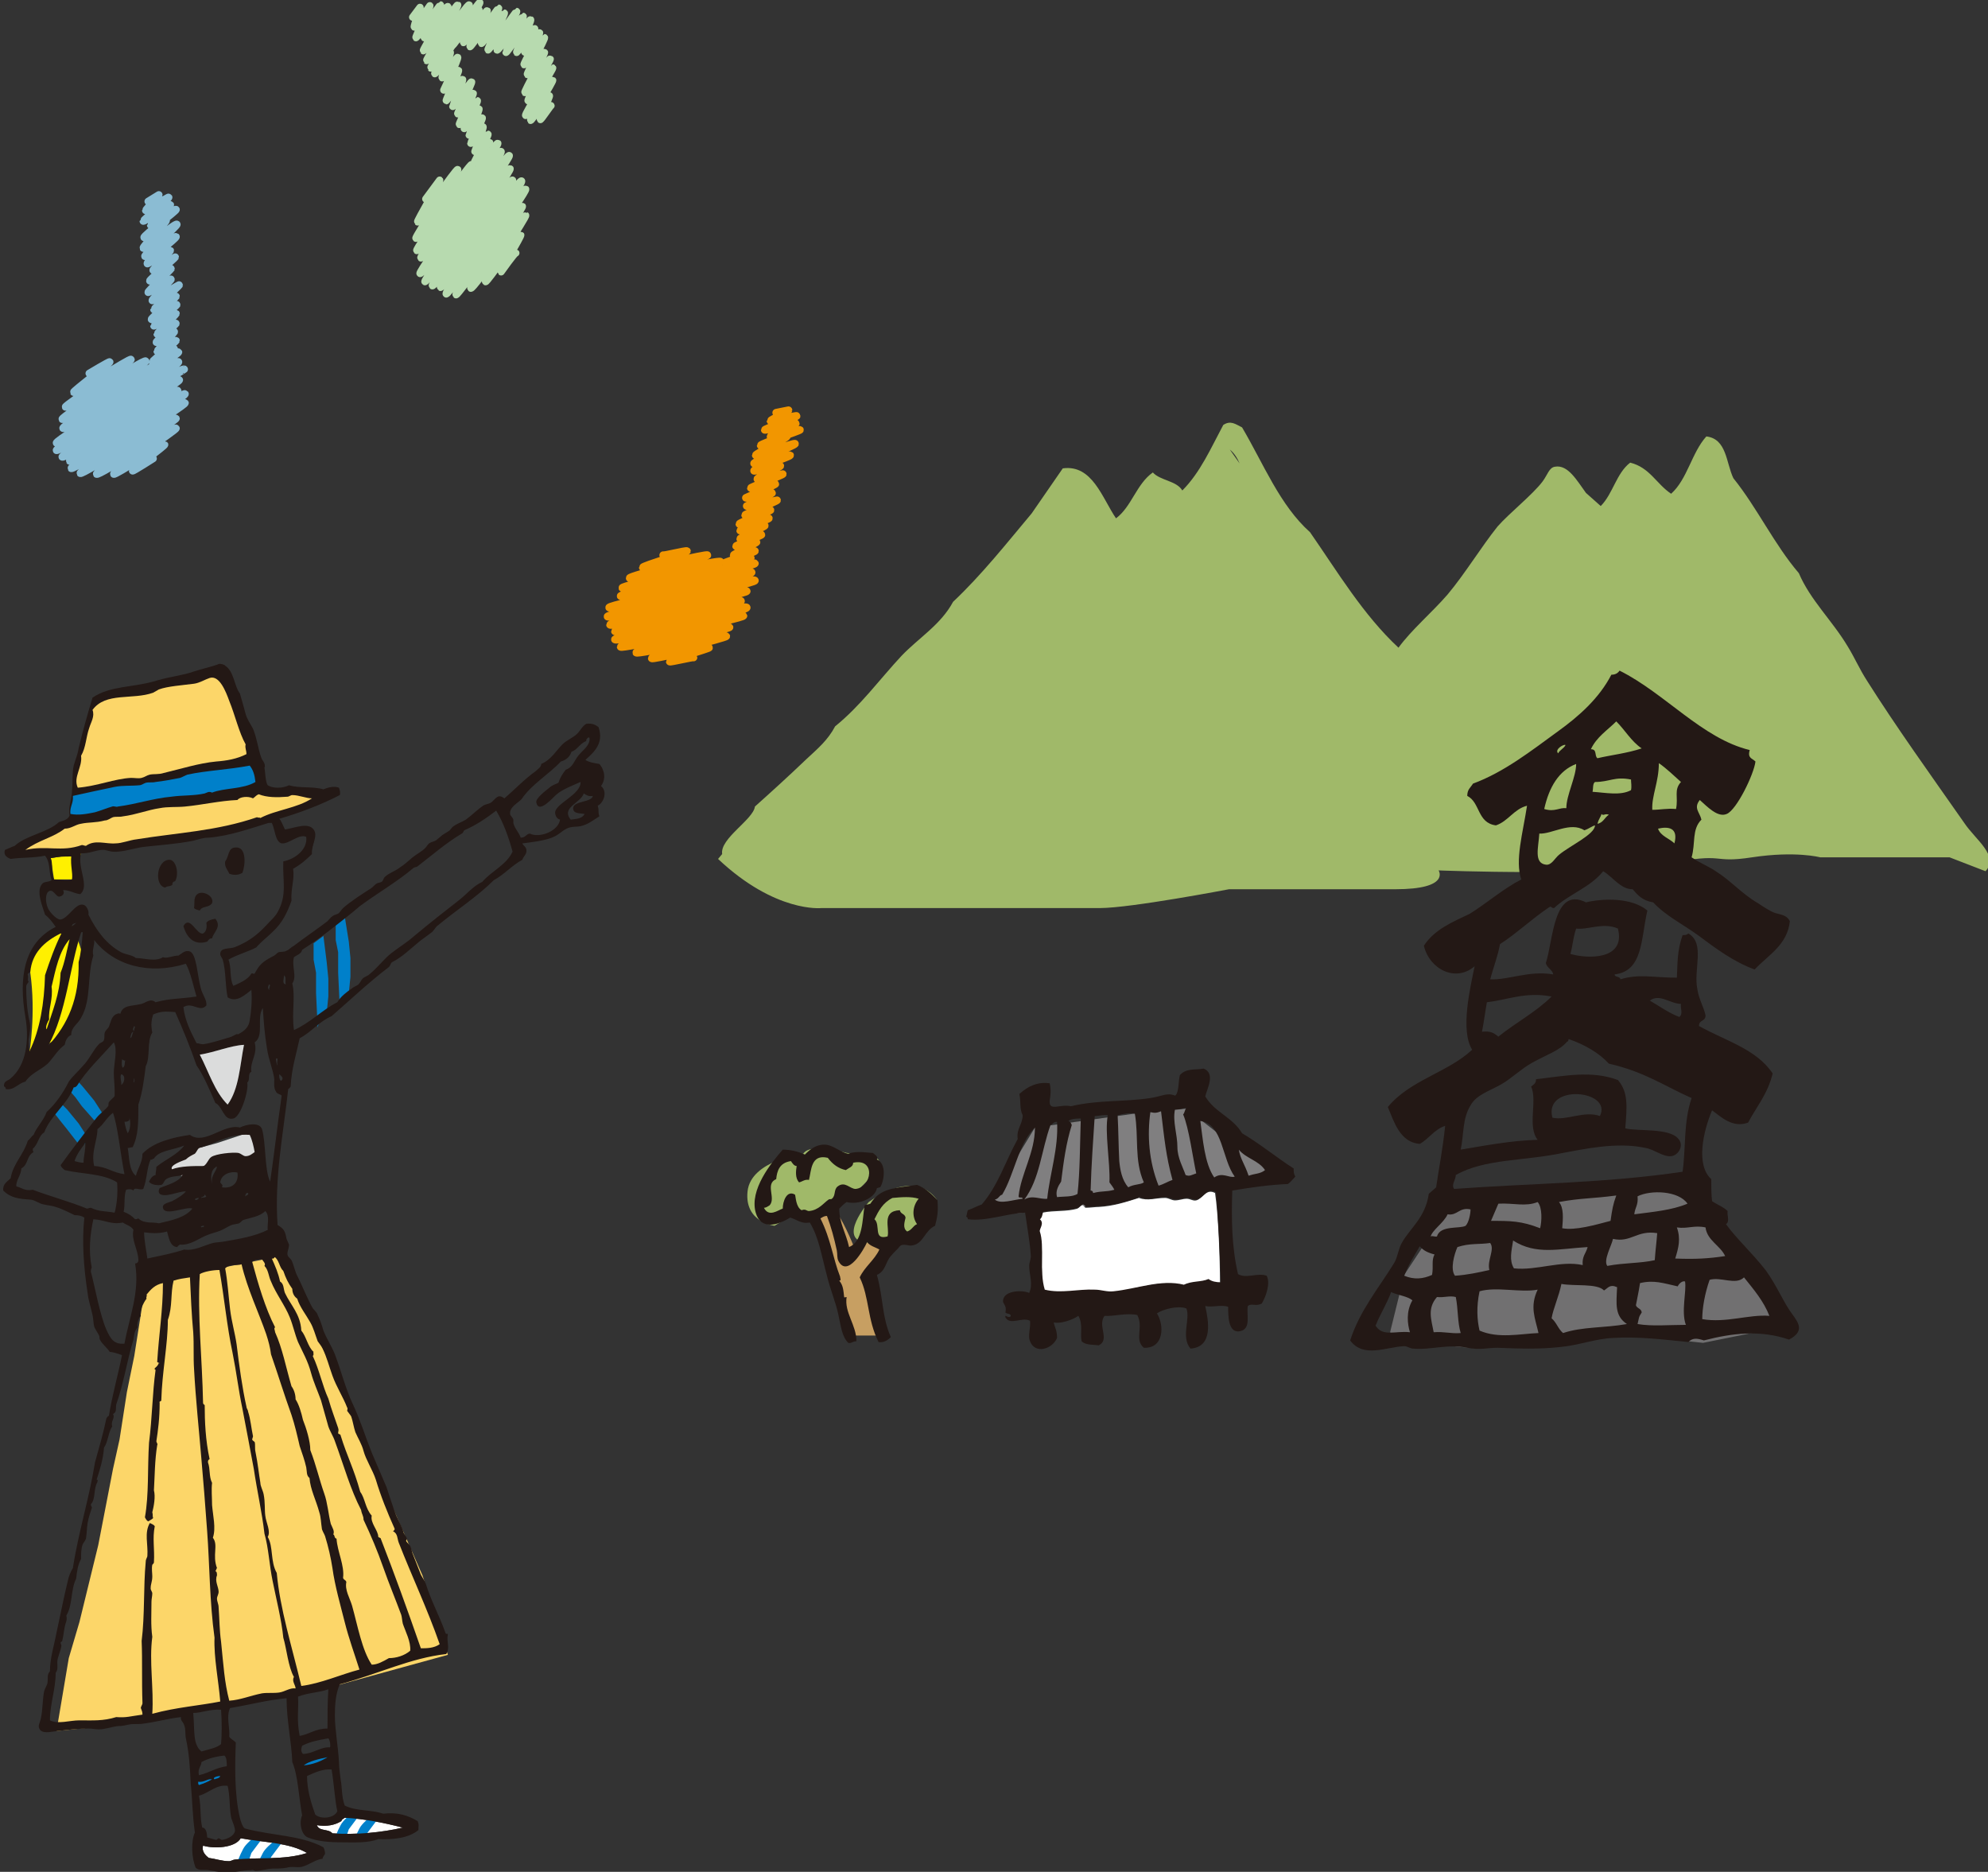<?xml version="1.0" encoding="UTF-8"?> <!-- Generator: Adobe Illustrator 25.3.1, SVG Export Plug-In . SVG Version: 6.00 Build 0) --> <svg xmlns="http://www.w3.org/2000/svg" xmlns:xlink="http://www.w3.org/1999/xlink" version="1.1" id="レイヤー_1" x="0px" y="0px" width="242.8px" height="228.6px" viewBox="0 0 242.8 228.6" style="enable-background:new 0 0 242.8 228.6;" xml:space="preserve"><rect x="0" y="0" width="242.8" height="228.6" fill="#333333" stroke="none"/> <style type="text/css"> .st0{fill-rule:evenodd;clip-rule:evenodd;fill:#A0B969;} .st1{fill-rule:evenodd;clip-rule:evenodd;fill:#717071;} .st2{fill-rule:evenodd;clip-rule:evenodd;fill:#231815;} .st3{fill-rule:evenodd;clip-rule:evenodd;fill:#807F80;} .st4{fill-rule:evenodd;clip-rule:evenodd;fill:#FFFFFF;} .st5{fill-rule:evenodd;clip-rule:evenodd;fill:#C79F62;} .st6{fill-rule:evenodd;clip-rule:evenodd;fill:#DBDCDC;} .st7{fill-rule:evenodd;clip-rule:evenodd;fill:#0080CA;} .st8{fill-rule:evenodd;clip-rule:evenodd;fill:#FCD669;} .st9{fill-rule:evenodd;clip-rule:evenodd;fill:#FFF000;} .st10{fill:none;stroke:#8BBCD3;stroke-width:0.912;stroke-linecap:round;stroke-linejoin:round;} .st11{fill:none;stroke:#F29600;stroke-width:0.933;stroke-linecap:round;stroke-linejoin:round;} .st12{fill:none;stroke:#B7DAAF;stroke-width:0.887;stroke-linecap:round;stroke-linejoin:round;} </style> <g> <g> <path class="st0" d="M239.9,100.5c-4.2-6-8.3-11.7-11.9-17.4c-0.9-1.4-1.5-2.8-2.3-4.1c-1.9-3.2-4.6-5.7-6-9c-3-3.5-5.1-8-8-11.6 c-0.9-1.9-0.8-4.8-3.3-5.1c-1.8,2-2.3,5.2-4.3,7c-1.8-1.2-2.6-3.2-5-3.8c-1.7,1.3-2.1,3.8-3.6,5.3l-1.8-1.6 c-1.1-1.5-2.2-3.5-3.8-3.2c-0.7,0.1-0.9,1-1.5,1.8c-1.2,1.6-4.1,3.9-5.5,5.5c-2,2.5-4,5.8-6.1,8.3c-1.9,2.2-4.4,4.3-6,6.5 c-4.3-4-7.4-9.2-10.8-14.1c-3.7-3.3-5.7-8.4-8.3-12.8c-0.8-0.4-1.4-0.9-2.3-0.3c-1.5,2.8-2.8,5.8-5,8c-0.7-1.2-2.7-1.2-3.6-2.2 c-2,1.4-2.6,4.2-4.5,5.6c-1.7-2.5-2.9-6.6-6.5-6.1l-3.8,5.5c-3.1,3.7-6.1,7.5-9.6,10.8c-1.5,2.8-4.2,4.4-6.3,6.6 c-2.7,2.9-5,6.1-8.1,8.6c-0.9,1.7-2.1,2.7-3.5,4c-2.3,2.2-4.4,4.1-6.3,5.8c-0.2,1.6-4.3,3.9-4,5.8l-0.5,0.6c7,6.6,12.6,6,12.6,6 h6.8h3.8h5.3h5.3h4.5c0,0,4.5,0,8.3,0c3.8,0,15.8-2.3,15.8-2.3h7.5c0,0,6,0,12.8,0c6.8,0,5.3-2.3,5.3-2.3s20.3,0.8,27.8-0.8 c7.5-1.5,5.3,0,10.5-0.8c5.3-0.8,8.3,0,8.3,0s6.8,0,9.8,0c3,0,6,0,6,0l4.4,1.7C244.2,104.5,241.3,102.6,239.9,100.5z M151.4,56.6 l-1.2-1.7C150.7,55.3,151.1,55.9,151.4,56.6z"></path> <g> <path class="st1" d="M169.8,162.6l1.7-6.9l3.1-4.7l2.3-4.3l28.8-1.7l5,4.6l6.7,12.5L208,164l-12.7-1.4l-9.2,1.3l-5.4,0.8 C180.7,164.7,169.4,163.9,169.8,162.6z"></path> <g> <path class="st2" d="M214.4,93c-0.2,1.6-2.3,5.9-3.5,6.4c-1.1,0.5-2.4-0.9-3.3-1.7c-0.8,1,0,1.5,0.2,2.4 c-1.2,1.2-0.7,2.9-1.2,4.6c1,0.7,2.1,1.1,3.1,1.8c1.6,1,3.1,2.7,5,3.8c0.6,0.4,1.5,1,2.1,1.2c0.6,0.2,1.4,0.2,1.8,1 c-0.3,2.9-2.6,4.1-4.3,5.9c-2.5-0.9-4.8-2.6-6.8-4.1c-1.9-1.4-4-2.4-5.6-4.1c-1.3-0.2-1.9-0.9-2.5-1.6c-1.5,0-2.4-1.5-3.6-2.2 c-1.6,2-4.2,2.8-6,4.5c-0.4,0-0.3-0.3-0.6-0.1c-2.1,1.4-4.1,3.3-6,4.5c-0.3,1.6-0.8,2.8-1.2,4.3c2.3,0.1,4.7-1.1,7.7-0.6 c-0.1-0.6-0.8-0.8-0.9-1.4c0.9-2.7,0.9-9.4,4.9-7.4c2.1-0.5,5.6-0.6,7.5,1c-0.8,3.4-0.5,7.4-4,7.8c0,0.4,0.7,0.2,0.7,0.6 c2.3-0.7,4-0.2,6.9-0.2c0.1-1.7,0-3.2,0.7-5.2c0.3,0,0.5,0,0.7-0.2c2.1,1.2,0.6,4.4,1.1,6.8c0.2,1.3,0.8,2.2,1,3.2 c0,0.8-0.8,0.5-0.8,1.3c3.2,1.8,7,2.8,9,5.8c-0.6,2.5-2,4.1-3,6c-1.9,0.7-3.3-0.7-4.4-1.5c-1.1,2.6-2,6.7-0.1,8.4 c0,0.9,0,1.9,0.1,2.7c0.6,0.4,1.4,0.7,1.9,1.2c-0.1,0.5,0.3,1.3-0.2,1.6c1.2,1.7,3.2,3.5,4.9,5.7c1.3,1.8,2.2,4,3.2,5.3 c0.8,1.1,1.5,2.1-0.4,3.1c-3.5-1.2-6.9-0.8-10.4,0.1c-0.9-0.3-1.4-0.3-1.9,0.2c-3-0.3-6.1-0.7-9.2-0.5c-2.2,0.1-4.2,0.9-6.4,1.1 c-2.6,0.3-5.2,0.2-7.7,0.1c-1.3,0-2.1,0.3-3.7,0c-2.4-0.5-4.5,0.3-6.6,0.1c-0.4,0-0.7-0.3-1.1-0.3c-2.2,0.1-5,1.5-6.6-0.7 c1.2-3.7,3.5-6.4,5.4-9.5c0.4-0.7,0.5-1.7,0.9-2.4c1-1.8,2.9-3.1,3.3-6c0.3-0.3,0.6-0.5,0.9-0.8c0.3-2.1,0.8-4.6,1.1-7.5 c-1.3,0.4-2,1.6-3.1,2.2c-2.4-0.2-3.1-2.6-3.9-4.5c2.7-3.3,7.3-4.2,10.3-7c-1.5-2.4-0.2-7.7,0.3-10.2c-2.3,2-5.5,0.4-6.2-2.5 c1.3-2,3.5-2.9,5.6-3.9c2.1-1.3,4-3,6.3-4.2c-0.8-2.3,0.2-5.7,0.7-9c-1.6,0.4-2.3,1.9-3.8,2.4c-2.3-0.3-1.9-2.8-3.5-3.6 c0-0.8,0.4-1,0.7-1.5c3.8-1.4,7.1-4,10.4-6.4c2.5-1.8,5-4,6.5-6.9c0.5,0,0.8-0.2,1-0.5c5.6,2.8,10.1,8.3,15.9,9.7 C213.4,92.6,214,92.6,214.4,93z M197.4,88.1c-1.1,1.1-2.4,1.9-3.1,3.4c0.8,0,0.4,0.8,0.8,1.1c1.7-0.4,3.6-0.6,5.4-1.2 C199.2,90.5,198.5,89.2,197.4,88.1z M190.3,92c0.2-0.4,0.7-0.6,0.9-1C191.1,90.8,189.8,91.5,190.3,92z M201.8,98.9 c1,0,1.8-0.2,2.9-0.1c0.3-1.5-0.3-2.3,0.6-3.3c-0.9-0.8-1.7-1.6-2.7-2.3C202.6,95.5,201.7,97.2,201.8,98.9z M188.6,98.8 c1.3,0.4,1.8-0.2,2.7-0.1c0-1.6,1.2-3.8,1.2-5.4C190.4,94.1,189.2,96.1,188.6,98.8z M194.8,95.5c-0.3,0.2-0.2,0.8-0.3,1.2 c1.6,0.1,3.4,0.5,4.7-0.2c0.1-0.5,0-0.9,0-1.3C197.2,94.8,196.6,95.5,194.8,95.5z M195.1,100.6c0.7-0.1,0.9-0.8,1.4-1.1 c-0.5-0.2-0.7,0.2-0.9-0.1C195.5,99.8,195.3,99.9,195.1,100.6z M202.5,101.2c0.3,0.9,1.4,1.2,2,1.8 C205,101.1,203.8,100.9,202.5,101.2z M193.5,101.4c-1.7-1.1-4,0.5-5.5,0.4c-0.1,1.7-0.7,3.6,0.8,3.8c0.7,0.1,1.1-0.8,1.6-1.2 c1.3-1.1,4.4-2.5,4.4-3.6C194.4,100.9,194.1,101.2,193.5,101.4z M192.5,113.4c-0.4,1.2-0.4,2-0.7,3.1c2,0.6,6.8,0.8,5.8-3.1 C195.8,112.6,193.9,113.6,192.5,113.4z M201.5,122.2c1.2,0.7,2.3,1.5,3.6,2c0.5-0.4,0.1-1,0.2-1.6 C204,122.6,202.7,121.3,201.5,122.2z M181.6,122.4c-0.2,1.1-0.4,2.6-0.6,3.6c1-0.1,1.4,0.1,2,0.6c2.1-1.7,4.6-3,6.5-4.9 C186.3,121.1,184.2,122.1,181.6,122.4z M196.5,129.9c-1.2-1.3-2.9-2.3-4.9-3c-0.1,0.1,0,0.3-0.2,0.3c-0.9,1.1-2.5,1.6-4.3,2.6 c-1.4,0.8-2.5,1.9-3.7,2.6c-1.4,0.8-3.1,1.3-3.8,2.6c-1,1.6-0.8,3.5-1.2,5.4c3-0.5,6.1-1.1,9.4-1.2c-1.3-1.6,0-4.8-0.8-6.5 c0.2-0.2,0.6-0.3,0.6-0.9c3.5-0.4,6.8-1.1,10,0.1c1.3,1.5,1.1,3.3,0.9,5.9c1.5,0.4,5.4-0.1,6.5,1.3c0.7,0.8,0,2-0.9,2.1 c-1,0.1-2-0.8-3.1-1c-3.6-0.8-7.8,0.2-10.1,0.6c-4.7,1-9.6,0.7-13.1,2.7c0,0.6-0.6,1.2-0.2,1.7c9.5-0.7,18.5-0.7,27.9-2.1 c0.4-2.8,0.1-6.1,1.1-9C203.4,132.7,200.9,130.9,196.5,129.9z M189.6,136.5c1.7,0.4,3.9-0.9,5.8-0.2 C197,133.1,188.5,132.3,189.6,136.5z M200,146.1c0.1,1.1-0.3,1.3-0.4,2.2c2.3-0.3,4.6-0.5,6.5-1.3 C205,145.4,201.6,145.3,200,146.1z M190.4,146.8c0.6,0.7,0.5,2,0.4,3.2c1.6,0.3,4-0.4,5.9-0.9c0.2-1.4,0.3-2,0.7-3.1 C194.4,146.4,193.1,146.3,190.4,146.8z M187.8,146.8c-1.5,0.6-2.9,0.1-4.8,0.2c-0.3,0.7-0.6,1.4-0.9,2.1c2.4,0,3.7,0,6,0.9 C188.3,149.2,188.4,147.5,187.8,146.8z M204.8,149.9c0.5,1.4,0.2,2.5-0.2,3.8c2.5,0.1,4.1,0,6.1-0.3c-0.6-1.3-2.2-1.9-2.4-3.5 C206.9,149.6,206.1,150.1,204.8,149.9z M176.8,148.3c-0.5,1.1-1.9,1.9-2.1,2.8c0-0.3,0.6,0,0.8-0.1c0.4-1.4,2.8-0.9,3.5-1.3 c0.4-0.4,0.6-1.5,0.6-2C178.2,147.4,178,148.5,176.8,148.3z M197,151.3c-0.2,0.9-1.2,2.6-0.7,3.3c2.1-0.4,4-0.3,5.8-0.7 c0.1-1.4,0.2-2,0.3-3.3C199.9,150.2,199.2,151.8,197,151.3z M184.8,151.5c-0.2,1.3-0.5,2.4,0.1,3.4c2.8,0.3,5.7-1,8.4-0.4 c-0.1-1.1,0.4-1.4,0.6-2.2C190.4,152.5,187.6,153.3,184.8,151.5z M178,152.3c-0.4,0.9-0.9,2.7-0.3,3.5c1.5-0.1,2.9-0.4,4.2-0.7 c-0.3-1.2,0.7-2.5,0.1-3.3C180.7,152,179.5,151.8,178,152.3z M213,156c-1,1-2.8-0.1-4.2,0.3c-0.6,1.7-0.9,3.5-0.9,4.8 c2.9,0.5,5.7-0.6,8.2-0.4C215.4,158.9,214.2,157.5,213,156z M171.5,155.8c1.2,0.5,2.3,0.4,3.4-0.1c0.2-1.1-0.1-1.7,0.3-2.5 c-0.8-0.2-1.4-0.5-1.8-1C172.6,153.6,172.1,154.3,171.5,155.8z M204.9,157.1c-1.8-0.4-2.9-0.8-4.6-0.4c-0.2,1.3-0.3,1.6-0.5,2.7 c0.1,0.4,0.7,0.4,0.7,0.9c-0.4,0.6-0.3,0.6-0.5,1.4c1.8,0.3,3.8,0.1,5.9,0.1c-0.6-1.6,0.1-4.1-0.1-5.3 C205.5,156.4,205.1,156.7,204.9,157.1z M195.9,157.6c-0.8-0.9-3.7-0.5-5.2-0.8c-0.3,1.5-1,3-1.2,4.2c0.6,0.5,0.8,1.3,1.4,1.8 c2.4-0.8,5-0.6,7.8-1.1c-1.5-1-1.3-2.4-1.2-4.5C196.6,156.8,196.4,157.3,195.9,157.6z M180.7,157.7c-0.4,1.9-0.3,3.5,0,4.8 c2.3,1,4.9,0.4,7.2,0.3c-0.4-1.8-1.1-3.2-0.1-5.3C185.7,157.9,182.8,157.1,180.7,157.7z M175.5,158.4c-1.2,1.4-0.7,2.7-0.4,4.3 c1.3-0.1,2.1,0.2,3.3,0.1c-0.4-1.3-0.3-2.9-0.6-4.4C177,158.2,176.4,158.5,175.5,158.4z M168,161.9c0.9,1.4,2.4,0.6,4.2,0.8 c-0.3-1-0.5-2.5,0.3-3.9c-0.6-0.5-1.7-0.6-2.6-1C169.4,159.2,168.6,160.4,168,161.9z"></path> </g> <path class="st2" d="M203.7,90.5c0.8,0.8,1.4,1.8,2.2,2.5c0.3,0.2,0.8,0.2,1.1,0.5c0.9,0.8,1.5,2.3,2.9,2.4 c0.6-0.2,0.7-0.9,1-1.5c-3.7-2.4-7.5-6-11-7.6C200.6,88.6,202.4,89.3,203.7,90.5z"></path> <path class="st2" d="M186.7,94c-1.1,1.6-4,1.7-4.3,3.8c0.7,0,0.9-0.7,1.4-0.9c0.4-0.1,0.7-0.4,1.2-0.3c0.9-1.2,2.3-1.7,3.2-2.9 c0.6-0.1,1.9-1.1,1.5-1.4C188.7,92.9,187.8,93.6,186.7,94z"></path> <path class="st2" d="M196,103.4c2.5,1.8,4.5,4.1,7.8,5.3c1.2,1.3,2.6,1.6,3.6,3c0.7-0.3,0.9,0.9,2,0.7c0.5,0.8,1.5,1.2,2.2,1.9 c0.9-0.3,1,0.6,1.7,0.8c0.6-0.6,1-0.3,1.6-0.9c-1.9-2.6-4.8-4.4-7.7-6.2c-0.2,1-1,1.1-2.2,0.8c-0.6-0.9-0.3-1.6-0.4-2.8 c-1.8-1.7-4.1-3.1-6.5-4.3C197.5,102.5,196.4,102.5,196,103.4z"></path> <path class="st2" d="M193.1,104.7c-2.9,2.3-5.8,4.7-9.4,6.2c-1.8,2.3-5.2,2.5-6.6,5.2c1.9,0.4,2.1-0.9,3.8-2.1 c0.8-0.6,1.8-1.3,2.6-1.7c1.6-1,3-2.2,4.4-3.1c2.3-1.5,4.4-2.1,5.8-4.2c0-0.1,0-0.3-0.1-0.3C193.6,104.8,193.4,104.7,193.1,104.7 z"></path> <path class="st2" d="M205.3,127.1c-3.5-1.9-6.6-4.5-10.8-5.7c0-0.1,0-0.2-0.1-0.2c0,0.2-0.3,0.1-0.4,0.3 c-1.1,0.7-2.2,1.5-3.6,1.8c-2.4,2-5.3,4.1-8.8,6.2c-1.4,0.8-2.8,1.8-4.5,2.9c-1.1,0.7-5.8,2.3-4.3,3.9c2.7-0.7,5-3.1,7.7-4.9 c1.3-0.9,2.6-1.7,3.8-2.5c1.4-0.9,3-1.4,4.1-2.4c1.1-0.9,1.8-2.7,3.4-2.6c1.5,0.1,2.8,1.8,4.4,2.8c0.6,0.4,1.7,0.4,2.3,0.8 c0.3,0.1,0.4,0.6,0.6,0.7c0.6,0.2,1.1,0,1.6,0.2c1,0.4,1.8,1.4,3.3,1.4c2.3,1.6,4.8,3.1,7.8,4.2c0.7-0.5,1.1-1.2,1.4-2.2 C211.3,129.3,208.1,128.7,205.3,127.1z"></path> </g> <g> <polygon class="st3" points="119.9,148.4 125,148.1 131.6,147.5 139.2,146.2 152.5,143.6 155.8,143.4 151.3,140.4 144.9,135.4 138.6,136 126.4,137.7 "></polygon> <path class="st4" d="M149,156.7c-0.6,0-1.1-0.1-1.5-0.4c-0.9,0.4-2.1,0.2-3,0.7c-2.8-0.8-5.6,0.5-8.6,0.8 c-0.8,0.1-1.5-0.2-2.3-0.2c-2.1-0.1-4.2,0.5-6.1,0c-0.6-2.3,0.1-5.2-0.6-7.1c-0.1-0.4,0.6-1,0-1.5c0.3-0.2,0.3-0.6,0.4-0.9 c1.5-0.3,3-0.1,4.3-0.5c0.2-0.1,0.4-0.4,0.6-0.4c0.1,0,0.3,0.3,0.4,0.3c0.5,0,1.2-0.1,1.6-0.1c1.8-0.1,3.3-0.6,4.9-1.1 c1.1,0.4,2,0,3.2,0c0.4,0,0.8,0.3,1.2,0.3c0.5,0,1-0.2,1.4-0.2c0.5,0,0.8,0.3,1.2,0.2c0.8-0.2,1.2-1.5,2.3-0.9 C148.8,148.4,149,153.6,149,156.7z"></path> <path class="st2" d="M145.4,164.7c-1.2-1.4,0-3.6-0.5-4.9c-1-0.4-2.9,0.1-3.6,0.6c0.9,1.4,0.9,4.3-1.6,4.2c-1.2-1,0-2.5-0.8-4 c-1.3-0.3-3,0.2-4,0.1c-0.9,1.2,0.7,2.9-0.7,3.6c-0.7-0.1-1.6,0-2.1-0.5c-0.2-0.9,0.2-2.1-0.4-3.1c-0.7,0.5-2.2,1-3,0.8 c0.1,0.6,0.4,0.9,0.4,1.9c-0.6,1.4-2.7,2-3.3,0.4c-0.3-0.7,0.1-1.6,0-2.5c-1-0.5-2.4,0.6-3-0.4c-0.1-0.5,0.2,0.1,0.6-0.1 c0.2-0.4-0.4-0.3-0.6-0.5c0.1-0.7,0-0.7-0.3-1.3c-0.1-1.4,2.3-1.5,3.2-1.1c0.5-1.1,0-2.2,0-3.3c0-0.4,0.2-0.8,0.2-1.2 c-0.1-1.6-0.4-3.2-0.7-5.3c-2.3,0.1-4.8,1.1-7,0.8c0-0.2-0.1-0.3-0.2-0.3c0.1-0.3,0.1-0.5,0.2-0.8c0.6-0.2,1.1-0.5,1.7-0.7 c2-2.3,2.9-5.3,4.4-8c-0.2-1.2,0.6-1.8,0.6-2.9c-0.4-0.8-0.2-1.7-0.4-2.6c1.1-1,2.3-1.5,3.7-1.3c0.2,0.9,0.1,1.5,0,2.1 c-0.1,1.4,1.2,0.4,2.6,0.7c3.4-0.8,6.4-0.5,9.7-1c1.4-0.2,2-0.7,3-0.3c0.1,0,0.1-0.1,0.2-0.2c0.3-0.7,0.2-1.4,0.4-2.3 c0.8-0.9,2-0.6,2.9-0.8c1.5,0.6,0.4,2.5,0.2,3.4c1.2,2,3.3,2.5,4.5,4.5c2.2,1.3,4.4,3.1,6.3,4.3c0,0.5,0,0.6,0.2,1 c-0.3,0.3-0.5,0.6-0.9,0.9c-2.3,0.1-4.4,0.4-6.8,0.8c-0.1,3.4-0.1,6.7,0.7,10.2c1,0.6,2.4-0.2,3.5,0.2c0.5,0.9-0.1,2.6-0.6,3.4 c-0.8,0.4-1.2-0.1-1.7,0.3c-0.2,1.1,0.5,2.9-1.1,3.1c-1.3,0.1-1.3-1.9-1.3-3c-0.8-0.3-2,0.1-2.8-0.1 C147.6,161.3,148.2,164.5,145.4,164.7z M148.5,145.6c-1.1-0.6-1.4,0.6-2.3,0.9c-0.4,0.1-0.8-0.2-1.2-0.2c-0.4,0-0.9,0.2-1.4,0.2 c-0.4,0-0.9-0.3-1.2-0.3c-1.2,0-2.1,0.5-3.2,0c-1.7,0.6-3.2,1-4.9,1.1c-0.4,0-1.1,0.1-1.6,0.1c-0.1,0-0.3-0.3-0.4-0.3 c-0.2,0-0.4,0.3-0.6,0.4c-1.3,0.4-2.8,0.2-4.3,0.5c-0.1,0.3-0.1,0.7-0.4,0.9c0.6,0.5-0.1,1.2,0,1.5c0.6,1.8-0.1,4.8,0.6,7.1 c2,0.5,4.1-0.1,6.1,0c0.8,0,1.5,0.3,2.3,0.2c2.9-0.3,5.8-1.5,8.6-0.8c1-0.5,2.1-0.3,3-0.7c0.4,0.3,0.9,0.4,1.5,0.4 C149,153.6,148.8,148.4,148.5,145.6z M154.5,142.9c-0.8-1.2-2.3-1.4-3.2-2.5c0.2,1.2,0.7,1.7,1.2,3.2 C153.2,143.3,153.9,143.4,154.5,142.9z M146.6,136.9c0.3,2.1,0.5,5.2,1.7,6.9c1-0.7,1.8,0.1,2.5-0.1 C149.2,141.5,149.4,137.3,146.6,136.9z M143.2,144.1c-0.8-2.9-1-5.1-1.4-8.4c-0.6,0.3-1,0.2-1.3,0.1c-0.4,2.8-0.2,6,1,9 C142.2,144.6,142.6,144.3,143.2,144.1z M143.8,140.1c0,1.3,0.7,2.5,1,3.4c0.5,0.2,0.7,0,1.3-0.2c-0.4-1.8-0.9-5.6-1.6-7.2 c0.2-0.2,0.2-0.6,0.4-0.8c-0.7,0.1-0.7,0.2-1.4,0.2C143.2,137,143.8,138.5,143.8,140.1z M139.7,144.4c-1.2-2.7-0.6-5.6-1.1-8.4 c-0.6-0.1-1.3,0-2.1,0.2c0.1,1.8,0.1,3.7,0.2,5.6c0.1,1,0.3,2.3,1.1,3.2C138.5,144.6,139.3,144.7,139.7,144.4z M135.5,144.4 c0.1-2.5-0.6-6.1-0.2-8.2c-0.5-0.1-1.1,0.1-1.6,0.1c-0.2,3.2-0.4,5.7-0.5,9.1c0.2,0,0.3,0.1,0.3,0.3c1.2-0.3,1.5-0.1,2.6-0.4 C135.9,144.9,135.7,144.7,135.5,144.4z M131.6,145.8c0.3-2.6,0.3-6.2,0.4-9.2c-0.3,0-1.2,0-1.5,0.3c0.2,0.1,0.3,0.2,0.4,0.5 c-0.7,2.2-1,4.5-1.3,6.9c-0.4,0.6-0.7,1.2-0.5,1.9C129.9,146.1,131,146.2,131.6,145.8z M129.1,137c-0.5,0-0.5,0.3-0.8,0.4 c-1.1,3-1.3,6.6-3.2,9.1c1-0.6,1.9,0,2.8-0.1C128.2,143.4,129.3,140.2,129.1,137z M124.4,146.1c0.3-2.8,2-5.3,2-8.4 c-2,1.9-2.5,5.7-4,8.2c-0.4,0.1-0.4,0.5-0.9,0.6c0.7,0.6,2.3,0,3.4-0.1C124.9,146.1,124.4,146.4,124.4,146.1z"></path> </g> <g> <path class="st5" d="M100,148.9l3.8,14.2h1.3h2.5l-1.3-6.7l2.5-5l-1.7-1.7l-2.5,3.3C104.6,153.1,100.9,143,100,148.9z"></path> <path class="st0" d="M106.1,146.8c0,0-4,4.6-0.2,5c3.8,0.3,6.7-0.8,6.7-0.8l1.8-4.5C114.3,146.4,112.1,142.6,106.1,146.8z"></path> <path class="st0" d="M98.1,140.9c0,0-6.4,0.8-6.8,4.6c-0.4,3.8,3.3,4.2,3.3,4.2l1.8-1.1l6-1.2c0,0,6.8-5.4,4.5-6 c-2.2-0.5-3.5-0.6-3.5-0.6S99,139.5,98.1,140.9z"></path> <path class="st2" d="M105,156c0.6-1.3,1.8-2.1,2.4-3.4c-0.5-0.3-1.1-0.4-1.5-0.9c-0.4,0.9-2.4,4.4-3.5,2.3 c-0.2-0.4-0.1-0.8-0.2-1.3c-0.3-1.4-0.7-2.9-1.2-4.2c-0.4,0-0.6,0.2-0.8,0.3c1.3,2.6,1.5,4.8,2.4,7.1c0,0.2,0.2,0.5-0.1,0.5 c0.5,0.6,0.5,1.2,0.6,2c0,0.1,0.2,0,0.3,0c-0.3,1.9,1.2,3.4,1.2,5.4c-0.5,0-0.6,0.3-1,0.2c-0.8-0.8-0.9-2.1-1.2-3.4 c-0.3-1.5-1-3.1-1.4-4.8c-0.7-2.6-1-4.7-2.1-6.5c-1.1,0.2-1.6-0.4-2.4-0.6c-1.6,1-3.6,1.5-4.2-0.6c-0.8-2.8,1.9-6.1,3.3-7.7 c0.9,0,1.8,0.2,2.7,0.6c0.6-0.6,1.4-1.3,2.6-1.2c0.9,0.1,1.9,1,2.7,1.1c1.1-0.4,2.4-0.1,3-0.1c0.2,0.2,0.7,0.4,0.5,0.8 c1.2,0.5,0.9,2.6,0.4,3.4c-0.1,0-0.3,0.1-0.4,0.1c-0.2,1.2-2.2,2.1-3.7,1.7c-0.3,0.2-0.6,0.5-0.9,0.8c0,1.8,0.8,2.9,1.2,4.7 c1.7-0.7,1.6-3.3,1.9-5.1c0.2-0.1,0.5-0.1,0.7-0.2c1.2-1.9,2.9-1.9,5.7-2.3c1,0.4,1.8,1.1,2.5,1.9c0.1,1.3,0,2-0.3,3.1 c-1.3,0.6-1.4,2.2-2.8,2.4c-0.4,0.1-1.1-0.3-1.5,0.1c-0.3,0.4-0.7,0.7-1.1,1.2c-0.7,0.8-0.6,1.8-1.7,2.3c0.8,2.9,0.6,5.1,1.7,7.6 c-0.4,0.4-0.9,0.7-1.5,0.6C105.9,161.1,106.2,158.5,105,156z M112,149.5c-0.7-1-0.5-2.3,0.2-3.1c-0.9-0.3-2.1-0.2-3.2-0.1 c-1.2,0.6-1.7,1.6-2.2,2.6c0.8,0.7-0.2,2.6,1.6,2.1c0.3-1-0.8-3.1,1.5-3.2c0.1,0.5,0.6,0.4,0.7,0.9c-0.1,0.5-0.4,1.3,0.2,1.7 C111.4,150.2,111.5,149.7,112,149.5z M97.9,147.8c0.5-0.2,0.6,0.1,0.9,0.1c1.2-0.1,1.8-1,2.4-1.4c0.1-0.1,0.3,0,0.4-0.1 c0.5-0.4,0.2-1.1,0.7-1.5c0.9-0.7,1.5,0.3,2.2,0.3c2-0.2,2.5-3.8-0.3-3.2c0,0.5-0.5,0.6-0.9,0.9c-0.9-0.2-1.6-0.7-2.2-1.5 c-2.1-0.5-2,1.6-2.3,2.7c-0.5-0.1-0.8,0.2-1.2,0.3c-0.5-0.5-0.4-1.4-0.3-2c-0.3,0-0.5-0.3-0.7-0.6c-1.4,0.2-1.7,1.2-1.8,2.2 c-1.4,0.6,0,2.3-0.8,3.2c-0.2,0.1-0.4,0.3-0.7,0.3c0.6,1.2,1.7,0.3,2.3,0.1c0-0.9,0.5-2.3,1.5-1.7 C97.2,146.2,97.2,147.4,97.9,147.8z"></path> </g> </g> <g> <polygon class="st6" points="20.2,142.8 22.2,143.6 24.9,142.4 26.4,142.5 28.7,141.7 30.7,141.7 31.8,140.5 31.9,137.8 26.5,139.6 24.3,140.2 "></polygon> <polygon class="st7" points="38.3,115.2 38.3,117.2 38.6,118.8 38.6,119.9 38.6,121.3 38.8,125.5 39,124.6 39.9,123.7 40.1,121.7 40.1,119.5 39.9,117.5 39.5,114.3 "></polygon> <polygon class="st7" points="41,112.8 41,114.8 41.3,116.3 41.3,117.5 41.3,118.8 41.5,123.1 41.7,122.2 42.6,121.3 42.8,119.3 42.8,117 42.6,115 42.1,111.9 "></polygon> <polygon class="st7" points="8.4,132.7 7.9,133.1 8.5,133.2 9.2,134 10,135.1 11.5,136.8 12.5,136.9 12.6,136.1 11.5,134.4 10.1,132.7 9.2,131.7 9.6,131.3 "></polygon> <polygon class="st7" points="6.4,135.4 6,135.9 6.6,135.9 7.3,136.8 8.1,137.8 9.5,139.6 10.6,139.7 10.7,138.9 9.6,137.2 8.2,135.5 7.2,134.5 7.7,134 "></polygon> <path class="st4" d="M42.1,222c-0.1,0.1-0.4,0.2-0.4,0.4c-0.8,0.5-1.8,0.7-3,0.5c0.3,0.8,1.4,0.4,1.9,1c2.9,0.2,6-0.1,8.6-0.7 C46.9,222.6,44.3,222.1,42.1,222z"></path> <path class="st4" d="M29.4,224.5c-0.7,1.2-3.3,1.3-4.6,0.9c-0.2,0.7,0.3,1.2,0.7,1.5c0.8,0.1,1.6,0.4,2.5,0.4 c0.2,0,0.5-0.2,0.7-0.2c2.8-0.3,6,0.1,8.8-0.8C35.3,225,32,225,29.4,224.5z"></path> <path class="st7" d="M30.9,224.5c0,0-0.9,0.7-1.2,1.3c-0.3,0.6-0.3,0.6-0.3,0.6l-0.3,0.7l1.3,0.1l0.3-0.9l1.2-1.6L30.9,224.5z"></path> <path class="st7" d="M33.3,225c0,0-0.9,0.7-1.2,1.3c-0.3,0.6-0.3,0.6-0.3,0.6l-0.3,0.7l1.3,0.1l0.3-0.9l1.2-1.6L33.3,225z"></path> <path class="st7" d="M42.8,221.6c0,0-0.9,0.7-1.2,1.3c-0.3,0.6-0.3,0.6-0.3,0.6l-0.3,0.7l1.3,0.1l0.3-0.9l1.2-1.6L42.8,221.6z"></path> <path class="st7" d="M45.1,222c0,0-0.9,0.7-1.2,1.3c-0.3,0.6-0.3,0.6-0.3,0.6l-0.3,0.7l1.3,0.1l0.3-0.9l1.2-1.6L45.1,222z"></path> <polygon class="st8" points="17.8,156.7 16.4,165.6 15.5,170 14.6,175.8 13.8,179.4 12,188.7 9.7,198.1 8.4,202.5 6.9,211.4 15.8,210.5 38.7,206.5 54.7,202.1 51.6,192.4 38.1,161.6 33.7,153.5 "></polygon> <polygon class="st9" points="6.2,104.8 6.6,107.4 8.8,107.4 9.9,104.2 "></polygon> <path class="st9" d="M8.8,113.1c0,0-5.8,0.7-5.1,5.7c0.7,5-0.1,9.7-0.1,9.7S14.6,125.6,8.8,113.1z"></path> <g> <path class="st2" d="M28,106.7c-0.2-0.5-0.6-0.8-0.5-1.5c0.5-0.6,0.3-1.7,1.3-1.7c1.3-0.1,1.2,2.1,0.8,3.1 C29.1,106.9,28.5,106.9,28,106.7z"></path> <path class="st2" d="M20.2,108.4c-1.4-0.2-1.1-3.4,0.5-3.4c0.8,0,1.2,1.7,0.7,2.6c-0.1,0.1-0.2,0-0.3,0.2c-0.1,0.1,0,0.3-0.1,0.3 C20.7,108.3,20.3,108.2,20.2,108.4z"></path> <path class="st2" d="M25.9,110.3c-0.4,0.6-1.2,0.3-1.5,0.9c-0.3-0.1-0.5-0.1-0.7-0.3c0.1-0.6-0.1-1.3,0.4-1.7 C24.7,108.7,26.2,109.4,25.9,110.3z"></path> <path class="st2" d="M25.2,112.7c0.2-0.3,0.6-0.4,1.1-0.5c0.8,1-0.2,1.6-0.4,2.4c-0.4,0-0.4,0.2-0.6,0.4 c-1.6,0.5-2.5-0.5-2.9-1.9c0.8-1.4,1.6,1.1,2.4,0.9C25.2,113.8,25.3,113.2,25.2,112.7z"></path> <path class="st2" d="M32.7,95.9c0.6,0.4,1.8,0.4,2.6,0c1.3,0.4,2.8,0.1,4.2,0.5c0.7-0.3,1.4-0.4,1.9-0.2c0.1,0.3,0.2,0.6,0.1,0.9 c-2.3,1.2-5,2.2-7.4,2.9c0.2,0.1,0.5,0.9,0.7,1.3c1.3-0.2,2.8-0.9,3.5,0c0.6,0.8-0.3,1.9-0.2,3c-0.7,0.7-1.4,1.3-2.3,1.8 c0.2,1.3-0.3,2.4-0.2,3.9c-0.5,1.4-1.1,2.7-2.3,3.8c-0.7,0.7-1.3,1.1-2,1.9c-0.9,0.5-2.4,0.9-3.4,1.5c0.4,0.9,0.1,2.3,0.6,3.2 c0.9-0.4,1.8-0.8,2.2-1.5c0.2-0.1,0.2,0.1,0.4,0c0.6-1.1,0.9-1.4,2.2-2.1c0.3-0.1,0.5-0.4,0.7-0.5c0.3-0.1,0.7,0,1-0.2 c0.3-0.1,0.5-0.4,0.9-0.6c1.3-1,2.8-2,4.1-3c0.2-0.2,0.4-0.5,0.6-0.6c0.2-0.2,0.6-0.2,0.8-0.4c0.2-0.2,0.3-0.4,0.5-0.6 c0.9-0.8,2.3-1.7,3.4-2.4c0.3-0.2,0.5-0.5,0.7-0.6c0.2-0.1,0.4-0.1,0.6-0.2c0.2-0.1,0.2-0.4,0.4-0.6c0.5-0.5,1.3-0.7,1.9-1.2 c0.5-0.3,1-0.8,1.5-1.2c0.5-0.4,1.1-0.7,1.5-1.1c0.2-0.2,0.3-0.4,0.5-0.6c0.3-0.2,0.6-0.2,0.9-0.4c0.2-0.2,0.5-0.4,0.7-0.6 c0.3-0.2,0.5-0.3,0.8-0.5c0.2-0.1,0.3-0.4,0.6-0.6c0.4-0.3,1-0.5,1.5-0.8c0.8-0.6,1.5-1.3,2.1-1.7c0.3-0.2,0.7-0.2,1-0.4 c0.6-0.5,0.8-1.1,1.6-0.5c1.3-1.1,2.4-2.3,3.8-3.3c0.3-0.3,0.7-0.5,0.7-0.9c1.2-0.5,1.8-1.6,2.6-2.4c0.5-0.5,1.3-0.8,1.8-1.3 c0.4-0.4,0.6-0.9,1.1-1.2c0.7-0.1,1.1,0.1,1.5,0.4c0.7,2-0.6,3.1-1.6,4c0.4,0.3,1.1,0.4,1.7,0.5c0.7,0.8,0.8,1.9,0.2,2.7 c0.8,0.6,0.4,2-0.4,2.4c0.2,0.6,0,0.7,0.2,1.3c-0.8,0.5-1.4,1-2.3,1.2c-0.5,0.1-1.1,0-1.7,0.3c-0.6,0.3-1,0.8-1.8,1.1 c-1,0.4-2.8,0.6-3.6,0.7c0.1,0.3,0.5,0.4,0.5,0.9c0,0.5-0.4,0.7-0.5,1.1c-1.3,0.7-2.2,1.8-3.5,2.5c-2,2-4.5,3.6-6.8,5.5 c-0.3,0.2-0.4,0.5-0.7,0.8c-0.5,0.4-1.1,0.8-1.6,1.2c-1.1,0.9-2.1,1.9-3.3,2.5c-0.2,0.1-0.2,0.4-0.4,0.6c-2.5,1.9-4.7,4-7,6 c-1.6,0.7-2.4,1.9-3.9,2.7c-0.4,1.9-1,3.7-1.1,5.9c-0.1,0.1-0.1,0.2-0.3,0.3c-0.6,5.5-1.7,10.8-1.3,16.6c0.8,0.5,0.9,0.7,1.1,1.7 c0.1,0.2,0.2,0.5,0.3,0.7c0,0.4-0.2,0.8-0.2,1.1c0,0.4,0.3,0.5,0.5,0.8c0.3,0.6,0.4,1.4,0.8,2.1c0.5,1,1.1,2.5,1.7,3.6 c0.2,0.4,0.6,0.6,0.7,1c0.3,0.6,0.5,1.2,0.7,1.9c0.4,1,1,1.9,1.4,2.9c0.8,2.1,1.3,4.2,2.2,6.1c0.9,1.9,1.5,3.9,2.3,5.9 c0.6,1.4,1.2,2.8,1.8,4.2c0.4,1.2,0.7,2.2,1.2,3.5c0.3,0.7,0.7,1.3,0.9,2.1c0.1,0.2,0.3,0.4,0.4,0.7c0,0.1-0.1,0.2-0.1,0.3 c0.1,0.2,0.4,0.4,0.5,0.6c0.2,0.4,0.2,0.8,0.4,1.2c0.3,0.8,0.6,1.5,0.9,2.3c0.2,0.4,0.5,0.8,0.6,1.1c0.6,2,1.7,4,2.4,6 c0.1,0.3,0.2,0,0.3,0.2c-0.2,0.9,0.3,1.6-0.2,2.4c-4.4,0.5-8.2,2.4-13,3.7c-0.5,1.1-0.6,2.5-0.6,3.8c0,1.7,0.4,3.8,0.5,5.7 c0,0.6,0.1,1.3,0.2,2.1c0.2,1,0.1,2.1,0.5,3.2c1.3,0.7,3.3,0.5,4.7,1c1.8-0.2,3,0.2,4.2,0.9c0.2,0.4,0.1,0.7,0.1,1.1 c-1.2,1-3.2,1.2-4.9,1.1c-1.2,0.5-3,0.4-4.3,0.4c-1.6,0-3.1-0.1-4.3-0.6c-0.8-0.3-1.1-1.8-0.7-2.7c-0.4-2.1-0.5-4.9-1.2-6.5 c-0.1-2.5-0.7-5.1-0.7-7.8c-2.3,0.2-4.5,0.8-6.9,1.2c-0.5,1,0,2.4-0.1,3.5c0.2,0.3,0.5,0.4,0.8,0.7c-0.1,2.5-0.2,6.3,0.5,9.2 c0.1,0.4,0.3,1.1,0.6,1.3c3.3,0.9,6.8,0.8,9.6,2.3c0.1,0.2,0.2,0.5,0.2,0.8c-0.1,0.2-0.3,0.4-0.3,0.6c-0.9,0.1-1.7,0.8-2.6,1 c-0.5,0.1-1.2-0.1-1.8,0.1c-0.6,0.1-1,0.1-1.6,0.1c-0.7,0-1.6,0.3-2.2,0.3c-0.1,0-0.3-0.2-0.5-0.1c-1.1,0-2.1,0.3-3,0.3 c-0.7,0-1.5-0.2-2.2-0.3c-0.6-0.1-1.2,0.1-1.6-0.3c-0.5-1.2-0.6-3.2-0.1-4.3c-0.3-2.1-0.3-4-0.5-5.9c-0.1-2.1-0.2-3.8-0.6-5.6 c-0.1-0.5,0-1.1-0.2-1.6c-0.1-0.4-0.5-0.6-0.4-1c-1.7,0.2-3,0.6-4.6,0.8c-0.5,0.1-1.1,0-1.7,0.1c-0.5,0.1-0.8,0.2-1.4,0.2 c-0.8,0.1-1.6,0.4-2.3,0.4c-0.4,0-0.8-0.1-1.3-0.1c-1.2,0-2.9,0.2-3.8,0.3c-0.8,0.1-1.9,0.4-2.2-0.3c-0.2-0.4,0.1-0.7,0.2-1.3 c0.2-0.8,0.2-2.4,0.4-3.3c0.1-0.3,0.4-0.8,0.4-1c0.1-0.7-0.1-0.9,0.3-1.4c0-1.6,0.5-3.1,0.8-4.7c0.4-1.8,0.9-4.4,1.4-6.4 c0.1-0.5,0.3-1,0.6-1.5c0.7-4.5,2-8.5,2.7-12.9c0.5-1.8,1-3.5,1.4-5.4c0.1-0.1,0.1-0.2,0.3-0.3c0.4-2.5,1.1-4.9,1.6-7.4 c-0.5-0.2-1.2-0.4-1.5-0.4c-0.3-0.5-0.9-0.9-1.2-1.5c-0.1-0.2,0-0.3-0.1-0.5c-0.2-0.4-0.5-0.8-0.6-1.1c-0.1-0.4-0.1-1-0.2-1.4 c-0.2-0.9-0.5-1.8-0.6-2.7c-0.5-3.2-0.7-6.4-0.4-9.2c-0.3-0.2-0.7-0.3-1.2-0.3c-0.6-0.3-1.6-0.8-2.3-1c-0.6-0.2-1.2-0.2-1.8-0.4 c-0.5-0.2-0.9-0.5-1.4-0.5c-1.3-0.1-2.3-0.2-3.2-1.1c-0.1-0.8,0.5-1.1,0.9-1.5c0.3-1.8,1.6-2.9,2.1-4.6c0.3-0.2,0.4-0.5,0.7-0.7 c0.4-1,1.2-1.7,1.6-2.8c1.1-1,2-2.3,2.7-3.7c0.5-0.7,1.1-1.2,1.7-1.9c0.8-0.8,1.3-2,2-2.7c0.2-0.2,0.5-0.2,0.6-0.5 c0.1-0.3,0-0.6,0.1-0.9c0.1-0.3,0.4-0.5,0.5-0.7c0.2-0.5,0.3-1.2,0.8-1.5c0.3-0.1,0.3-0.2,0.6-0.1c0.3-1.1,1.4-0.9,2.6-1.2 c0.6-0.2,1.1-0.7,1.7-0.2c1.8-0.5,3.1-0.4,5-0.7c-0.4-1.3-0.7-2.9-1.3-4c-4.5,1.4-8.8,0.2-11.2-2.9c0.1,0.6-0.3,1.2-0.1,1.9 c-0.8,2.5-0.2,5.4-1.5,7.6c-0.4,0.8-1.2,1.1-1.2,2.1c-0.5,0.2-0.7,0.7-0.8,1.2c-0.8,0.6-1.2,1.3-1.8,2c-0.8,1-2.2,1.3-3,2.5 c-0.9,0.2-1.4,1.1-2.4,0.9c0-0.2-0.1-0.3-0.2-0.3c-0.1-0.7,0.5-0.7,0.8-1c1.9-1.6,2.3-4.6,1.8-7.5c-0.8-4.6-0.3-9,3.7-11 c-0.4-0.6-0.8-1.1-1.3-1.5c-0.3-1-1.1-2.8-0.4-3.7c0.3-0.4,0.7-0.2,1.2-0.5c-0.4-1.2-0.1-2.1-0.8-3c-1.4,0.3-2.9,0.2-4.2,0.4 c-0.5-0.2-0.9-0.5-0.7-1.1c0.5-0.2,0.9-0.4,1.2-0.5c1.4-1.3,4-1.6,5.4-2.9c0.6-0.2,1.1-0.3,1.3-0.8c-0.2-1,0.3-2.1,0.3-3.1 c0.1-1,0-2.1,0.2-3c0.2-0.7,0.5-1.4,0.6-2.1c0.5-2.1,1.1-4.2,1.7-6.2c2.2-1.5,5-1.2,7.9-2.1c1.7-0.5,3.1-0.6,4.5-1.1 c0.9-0.3,2.3-0.6,3-0.9c0.2-0.1,0.8,0.1,0.8,0.2c1.1,0.7,1.1,2.5,1.8,3.4c0.2,0.7,0.5,1.7,0.7,2.5c0.2,0.7,0.6,1.2,0.9,1.8 c0.5,1.2,0.6,2.4,1,3.5c0.1,0.4,0.6,0.7,0.4,1.3C32.4,94.2,32.4,95.5,32.7,95.9z M71.6,90.5c-0.8,0.3-1.1,1.1-1.8,1.3 c-0.2,0.6-0.6,1-1.3,1.2c-1.5,1.6-3.6,2.8-4.8,4.6c-0.5,0.5-1.5,1-1.4,1.8c0,0.2,0.3,0.4,0.4,0.7c0,0.1,0,0.3,0,0.4 c0.1,0.6,0.7,1.2,0.9,1.8c0.6,0,0.6-0.4,1.1-0.5c1.2,0.6,3.5-0.3,3.7-1.7c-0.4-0.1-0.6-0.5-0.6-0.9c0.1-1.1,3.2-2.2,3.1-3.7 c-0.9,0.4-2.2,0.9-2.9,1.5c-0.4,0.3-2.2,2.5-2.5,1c-0.1-0.5,1.1-1.4,1.6-1.8c0.3-0.3,0.7-0.4,1.1-0.6c0.2-0.6,0.5-1.1,0.9-1.6 c0.9-0.3,1-1.1,1.6-1.8c0.6-0.7,1.4-1.2,1.3-2.1c-0.1,0-0.1-0.1-0.2,0C71.6,90.3,71.6,90.3,71.6,90.5z M32.8,100.5 c-2.3,0.7-4.8,1.6-7.3,1.8c-0.7,0-1.2,0.2-2,0.4c-2.2,0.4-3.9,0.5-5.7,0.7c-1.1,0.1-2.2,0.5-3.3,0.6c-0.9,0.1-1.2-0.1-1.7-0.2 c-0.9-0.1-1.9,0.5-2.9,0.4c-0.5,1.8,1.1,4-0.1,5c-0.8-0.1-1.3-0.5-2.1-0.5c0.3,0.5-0.2,0.8-0.5,0.8c-0.4,0-0.8-1.2-1.4-0.5 c-0.3,0.5-0.2,1.4,0.1,2c0.2,0.4,0.9,1.2,1.4,1.3c1,0,1.9-2.1,2.9-1.8c0.4,0.1,0.7,0.8,0.6,1.2c1,2,2.2,3.6,4,4.6 c0.6,0.3,1.3,0.3,1.8,0.7c1,0,2.4,0.5,3.3-0.1c0.5,0.2,1.2-0.2,1.9-0.2c0.5-0.3,0.8-0.7,1.4-0.5c0.8,0.3,0.9,2.9,1.3,4.4 c0.2,0.9,0.8,1.5,0.7,2.2c-0.8,0.9-1.7-0.5-2.8,0.2c0.2,1.7,0.9,3,1.6,4.4c0.3,0,0.6,0.2,1,0.1c0.7-0.1,2-0.5,3-0.8 c0.4-0.1,0.6-0.3,0.9-0.4c0.1-0.1,0.1,0.1,0.2,0c0.8-0.4,1.3-0.9,1.4-1.7c0.2-1.1,0.3-2.6,0.2-3.7c-0.8,0.6-1.8,1.6-2.9,0.9 c-0.3-1.4-0.2-3.3-0.6-4.6c-0.1-0.3-0.3-0.4-0.3-0.7c0-0.8,1.1-0.6,1.7-0.8c2.1-0.8,3.2-1.9,4.3-3.1c0.4-0.4,0.8-0.8,1-1.2 c1.2-2.1,0.6-3.8,0.7-6.2c1.5-0.3,3-1.5,2.8-3c-0.9-0.4-2.1,0.9-3,0.8c-0.8-0.2-0.8-1.7-1.2-2.5C33,100.5,32.9,100.5,32.8,100.5z M6.6,107.4c0.8,0,1.5,0.2,2.2,0c0.1-0.9-0.2-1.6-0.1-2.8c-0.9,0-1.4,0-2.5,0.2C6.5,105.5,6.2,106.5,6.6,107.4z M69.7,100.1 c0.7-0.1,1.4-0.1,1.7-0.7c-0.6-0.1-1.4,0-1.4-0.7c0-0.9,2.3-0.7,2.4-1.5c-0.5,0.1-0.8-0.1-1.1-0.3 C70.9,98.1,68.5,98.6,69.7,100.1z M41.2,122.4c0.4-0.7,1.2-1.3,1.8-1.7c0.2-0.2,0.6-0.3,0.8-0.5c0.2-0.2,0.3-0.5,0.5-0.7 c0.2-0.2,0.6-0.3,0.8-0.5c1-0.8,1.8-1.9,2.7-2.6c0.9-0.7,1.9-1.3,2.8-2.1c1.8-1.5,3.7-3,5.5-4.4c0.9-0.7,1.7-1.7,2.8-2.2 c1.1-1.3,3-2.1,3.7-3.7c-0.5-1.8-1.1-3.5-2-5c-1.2,0.9-2.3,1.7-3.9,2.4c-0.1,0.1-0.1,0.3-0.3,0.4c-2,1.2-3.7,2.7-5.4,4 c-0.1,0.1-0.4,0.1-0.5,0.2c-2,1.7-4.6,3.2-6.6,4.7c-0.2,0.2-0.5,0.4-0.7,0.6c-2,1.6-4.1,3.3-6.3,4.7c-0.1,0.5-0.6,0.6-1,0.9 c-0.3,1.1,0.4,2.4-0.2,3.2c0.4,1.7-0.1,3.5,0.2,5.7C37.9,124.9,39.4,123.3,41.2,122.4z M8.8,113.1c0.2-0.1,0.4-0.3,0.5-0.4 C9.1,112.8,8.8,112.8,8.8,113.1z M7.4,114c-2,1-3.5,2.4-3.7,4.7c-0.1,0.1-0.4,0.2-0.3,0.4c0.1,0.3-0.1,0.6,0.1,0.8 c-0.1,0.2-0.3,0.3-0.3,0.6c0,1.3,0.1,2.9,0.4,4.2c0.2,0.7,0,1.6-0.1,2.3c0,0.5,0,1,0.1,1.4c1.3-2.7,1.8-5.9,1.9-9.3 c0.6-1.8,1.2-3.5,2-5.1C7.5,114.1,7.5,114,7.4,114z M5.9,127.7c2.4-2.6,3.8-5.8,3.7-10.2c0.3-1.1,0.4-2.4,0.5-3.6 c0-0.1-0.1-0.1-0.2,0C8.5,118.1,8.1,123.7,5.9,127.7z M6.3,120.5c0.2,1.5-0.4,2.7-0.3,4c-0.2,0.3-0.5,1-0.3,1.2 c0.7-2.2,1.6-4.3,1.7-6.9c0.5-1.2,0.8-2.9,1.1-4.1C7.2,116.2,6.8,118.4,6.3,120.5z M34.9,120.2c-0.1-0.4,0.1-0.8-0.2-1.1 C34.7,119.4,34.4,120.2,34.9,120.2z M32.9,120.9c-0.1-0.3,0.2-0.5,0-0.7C32.8,120.3,32.6,120.7,32.9,120.9z M18.7,123.9 c-0.2,0.7-0.3,1.2-0.1,2.2c-0.7,1.1-0.2,3-0.8,4.1c-0.2,1.6-0.4,3.2-0.9,4.7c0,2.2,0,3.8-0.7,5.2c-0.2,0-0.4,0.1-0.6,0.1 c0.2,1,0.1,2.7,1,3.4c0.2-0.9,0.8-1.6,0.8-2.7c1.3-1.4,3.7-2,5.8-2.3c1.8,1.3,4.1-1.4,6.1-0.9c0.8-0.4,2.4-0.7,2.7,0.2 c0.5,1.7,0.3,5.1,1,6.4c0.5-3.5,0.9-7,1.4-10.5c-0.2-0.2-0.6-0.2-0.7-0.5c-0.3-0.4-0.2-1.2-0.2-1.5c-0.1-1-0.7-2.4-0.9-3.8 c-0.3-1.8-0.4-3.4-0.5-4.9c-0.8,1.2,0.2,3.4-1,4.2c0.4,1.5-0.6,2.3-0.4,3.6c-0.5,0.2-0.1,1-0.5,1.3c0.2,1-0.8,4.2-1.7,4.4 c-1.2,0.3-1.3-1.5-2.2-1.9c-0.7-1.6-1.4-3.3-2.3-4.6c-0.8-2.3-1.7-4.5-2.6-6.5C20.2,123.5,19.6,123.5,18.7,123.9z M16.4,125.9 c-0.1-0.2,0.2-0.5,0-0.6C16.3,125.5,16.1,125.8,16.4,125.9z M15.9,126.8c0.3-0.2,0.2-0.5,0.4-0.8C16,126.1,16,126.4,15.9,126.8z M9.4,132.6c-0.1,0.1-0.2,0.2-0.4,0.2c-0.8,2.1-2.8,3.4-3.6,5.5c-0.7,0.4-0.7,1.4-1.4,2c0,0.1,0,0.3,0.1,0.4 c-0.9,0.5-0.6,1.5-1.5,2c0,0.8-0.7,1.5-0.6,2.2c0.6,0.1,1,0.6,2,0.4c2.1,0.8,4.7,1.5,6.6,2.3c0.2,0,0.3-0.1,0.5-0.1 c1,0.5,1.9,0.4,2.9,0.6c0.3-1.1,0.4-2.5,0.3-3.7c-1.7-1.1-4.3-1-6.4-1.5c-0.2-0.2-0.4-0.3-0.5-0.6c1.3-1.8,2.9-3.9,4.4-5.8 c0.4-0.5,1-0.9,1.4-1.4c0.1-0.1,0-0.3,0.1-0.5c0.3-0.4,0.7-0.6,0.7-0.8c0-0.1,0-0.5,0-0.7c0-0.6-0.1-1.4-0.1-2.1 c0-1.1,0.5-2.8,0-3.7C12.3,129.1,10.6,130.7,9.4,132.6z M15,130.4c0.3-0.2,0.2-0.6,0.3-0.9c-0.2,0.1-0.2-0.1-0.4-0.1 C14.9,129.6,14.8,130.2,15,130.4z M24.4,128.8c1.1,2.1,1.8,4.5,3.4,6.1c1.4-1.9,1.5-4.8,2-7.3C28.1,127.7,26.3,128.5,24.4,128.8z M14.8,132.5c0.4-0.2,0.6-1.2,0-1.3C14.6,131.5,14.9,132.3,14.8,132.5z M16.3,132.2c0.2,0,0.1-0.5,0.1-0.5 C16.3,131.8,16.4,132,16.3,132.2z M33.9,130.1c-0.1-0.3,0-0.5,0-0.8c-0.1,0-0.1-0.1-0.2,0C33.7,129.5,33.8,130.1,33.9,130.1z M34.3,132c0.2-0.1,0.2-0.2,0.2-0.4c-0.1-0.1-0.2-0.3-0.4-0.4C34.1,131.5,34.1,131.8,34.3,132z M11.9,137.9 c0,1.4-0.8,2.8-0.4,4.5c1.6,0.1,2.2,0.8,3.7,1c-0.5-2.5-0.8-5.8-1.4-7.5C13,136.5,12.6,137.4,11.9,137.9z M15.2,137 c0.1,0.5,0.2,1,0.4,1.4c0.3-0.4,0.4-1.3,0.2-1.9C15.9,136.9,15.6,137,15.2,137z M9.1,141.8c0.4,0.1,0.7,0.2,1.1,0.2 c0-0.8,0.3-1.7,0.2-2.4C9.9,140.3,9.4,140.9,9.1,141.8z M24.3,140.2c-0.2,0.2-0.3,0.5-0.5,0.7c-0.4,0.2-0.8,0.4-1.1,0.7 c-0.5,0.2-2,0.7-1.7,1.2c1.1-0.4,2.5-0.4,3.9-0.4c0.5-0.4,0.5-0.8,0.9-1.1c0.6-0.4,2.6-0.6,3.3-0.5c0.4,0.1,0.6,0.4,0.9,0.4 c0.5,0,0.8-0.3,1.1-0.5c-0.1-0.6-0.3-1.5-0.6-2.1C27.9,138.4,26.3,139.7,24.3,140.2z M18.8,141.5c-0.2,0-0.2,0.2-0.4,0.1 c-0.5,1.1-0.4,2.3-0.9,3.6c-0.5,0.2-1.1-0.3-1.2,0.2c-0.2-0.2-0.6-0.2-0.9-0.1c-0.3,0.9-0.1,1.8-0.3,2.7c0.6,0.2,1,0.5,1.4,0.9 c0.1,0,0.2,0,0.4-0.1c0.7,0.7,1.8,0.4,2.5,0.6c1.7-0.4,3.2-0.7,4.1-1.8c-0.8-0.3-3.4,1-3.6-0.1c-0.1-0.5,0.6-0.6,1.1-0.8 c0.6-0.3,1.4-0.8,1.7-1.2c-1,0-2.5,0.8-3.2,0.3c-0.2-0.3-0.1-0.5,0-0.7c0.9-0.4,2.3-0.7,2.8-1.6c-0.6,0.2-1.4,0.1-2,0.5 c-0.3,0.2-0.3,0.6-0.6,0.7c-0.4,0.1-1.3,0-1.5-0.4c0.2-0.4,0.4-0.7,0.8-0.8c0-0.4,0.1-0.6,0.1-1c1.1-0.9,2.6-1.5,3.4-2.6 C21,140.5,19.4,140.5,18.8,141.5z M25.9,144.6c-0.2-1,0.5-1.5,0.6-2.1C25.7,142.7,25.7,144,25.9,144.6z M26.9,144.4 c0.1,0.2,0.4,0.3,0.2,0.6c1.2,0.2,2.1-0.5,1.9-1.8C28.2,143,27,143.4,26.9,144.4z M24.6,146.3c0.2-0.1,0.5,0,0.6-0.2 c-0.1,0-0.1-0.2-0.2-0.2C25,146.2,24.4,146.2,24.6,146.3z M23.8,146.5c0.2,0.1,0.4,0,0.5-0.2C24,146.3,23.8,146.4,23.8,146.5z M30,146.1c0.1-0.2,0.4-0.1,0.3-0.4C30,145.6,29.9,146.1,30,146.1z M11.2,154.8c-0.1,0.2-0.1,0.4-0.1,0.5 c0.5,1.9,1.1,5.3,1.9,7.1c0.5,1.1,0.9,1.8,2.2,1.7c0.6-3.3,1.9-6.3,1.3-9.8c0.2,0,0.4-0.1,0.4-0.4c0-1.2-0.9-2.5-0.6-3.7 c-0.3-0.5-0.9-0.6-1.3-0.9c-1.4,0.3-2.1-0.3-3.6-0.4C11,150.8,10.8,152.7,11.2,154.8z M32.4,147.9c-0.7,0.7-1.8,0.8-2.7,1.1 c-0.2,0.1-0.3,0.3-0.5,0.4c-0.3,0.1-0.6,0.1-0.9,0.2c-0.5,0.2-0.9,0.5-1.4,0.7c-0.5,0.2-1,0.3-1.5,0.5c-1.1,0.4-2.1,1.3-3.4,1.2 c-0.3,0.1-0.3,0.3-0.4,0.3c-0.9-0.1-1-1.3-1.2-1.9c-1.1,0.3-1.9,0.2-2.8,0.1c0,1,0.3,2.4,0.4,3.2c1.8-0.4,3-0.6,4.5-1.1 c1.2,0.2,2.4-0.5,3.5-0.8c0.5-0.1,1-0.1,1.5-0.2c1.7-0.3,3.6-0.6,5.2-1.4C32.6,149.6,33,148.5,32.4,147.9z M24.6,149.9 c0.1-0.1,0.4,0,0.3-0.2c-0.1,0-0.2,0-0.4,0.1C24.6,149.8,24.6,149.9,24.6,149.9z M30.8,154.1c0.7,2.6,1.6,5.7,2.8,8 c-0.2,0.1,0,0.4,0,0.6c0.9,2,1.3,4.2,2,6.6c0.3,0.4,0.5,1,0.5,1.6c0.4,0.6,0.7,1.6,0.9,2.5c0.4,1,0.9,2.6,0.9,3.7 c0.7,1.8,1.1,3.6,1.7,5.3c0.4,1.1,0.5,2.5,0.8,3.7c0.2,0.5,0.5,0.9,0.3,1.3c0.2,0,0.1,0.5,0.4,0.5c0.1,1.6,1,3.3,0.8,4.8 c0.1,0.3,0.3,0.2,0.4,0.5c-0.2,1,0.4,1.9,0.7,2.9c0.7,2.5,1.2,5.4,2.4,7.2c0.7,0,1.4-0.4,2.1-0.8c0.9,0,1.9-0.3,2.6-0.9 c0.1-1.1-0.6-2.4-0.9-3.3c-0.1-0.4-0.1-0.8-0.2-1.1c-0.7-1.9-1.5-3.8-2.2-5.8c-0.7-2-1.5-3.9-2.4-5.8c0-0.5-0.2-0.6-0.3-1.2 c-1.3-2.5-2.1-5.4-3.2-8.4c-0.2-0.6-0.6-1.2-0.8-1.8c-0.3-1.1-0.6-2.1-0.9-3.2c-0.4-1.1-0.9-2.2-1.2-3.3c-0.4-1.5-1-2.5-1.6-3.8 c-0.4-1-0.6-2-1-3c-0.6-1.5-1.7-2.9-2.3-4.4c-0.3-0.6-0.3-1.4-0.8-1.9c0.2-0.3-0.2-0.6-0.3-0.8C31.6,153.8,31.1,153.8,30.8,154.1 z M33.2,153.7c0.4,0.9,0.8,1.8,1,2.8c0.5,0.3,0.4,0.9,0.6,1.4c0.7,1.5,1.9,2.6,2,4.6c0.6,0.7,0.8,2,1.5,2.6 c-0.1,0.1,0.1,0.3-0.1,0.5c0.8,1.7,1.2,3.7,1.9,5.2c0.4,1.4,0.8,2.4,1.2,3.6c0.1,0.3,0,0.4,0,0.6c0,0.2,0.3,0.1,0.3,0.3 c0.8,2.6,1.6,4,2.4,6.9c0.6,0.8,0.6,2,1.4,2.9c-0.2,0.9,0.8,1.8,0.8,2.6c0.1,0.1,0.3,0.1,0.3,0.2c1.6,4.1,3.3,8.8,4.9,13.4 c0.7,0,1.6,0,2.3-0.5c-1.5-4.3-3.4-8.3-5-12.4c-0.2-0.5-0.1-1.1-0.7-1.4c0.1-0.1,0.2-0.1,0.2-0.3c-0.9-2-1.7-4-2.3-6 c-0.4-1.2-1.2-2.4-1.5-3.5c-0.2-0.8-0.7-1.6-1-2.3c-0.2-0.6-0.3-1.3-0.5-1.9c-0.1-0.2-0.3-0.4-0.5-0.7c0-0.1,0.1-0.3,0-0.4 c-0.5-1.3-1.3-2.5-1.8-3.9c-0.4-1.1-0.7-2.3-1.2-3.3c-0.2-0.4-0.4-0.6-0.6-0.9c-0.3-0.8-0.5-1.6-0.9-2.3 c-0.5-0.9-1.3-1.9-1.6-2.9c-0.3-0.2-0.6-0.6-0.6-1.2c-0.5-0.7-0.8-1.3-1.1-2.2c-0.5-0.4-0.5-1.4-1.1-1.7 C33.6,153.4,33.5,153.8,33.2,153.7z M27.5,154.9c0.3,1.6,0.4,3.3,0.6,5c0.2,1.6,0.6,2.9,0.8,4.3c0.3,2.5,0.7,5.4,1.2,7.6 c0,0.2,0.2,0.4,0.2,0.6c0.3,0.9,0.4,2.1,0.6,3c0,0.1-0.1,0.3-0.1,0.4c0,0.1,0.2,0.2,0.3,0.3c0.1,0.3,0,0.8,0.1,1.2 c0.3,1.5,0.4,2.6,0.6,3.8c0,0.4,0.3,0.9,0.4,1.4c0.2,1,0.1,1.9,0.2,2.6c0.1,0.9,0.7,1.9,0.3,2.6c0.7,1.2,0.3,3,1.1,4.4 c0.4,4.4,1.8,8.8,3,13.8c2.4-0.3,4.8-1.4,7.1-2c-0.6-1.9-1.3-3.8-1.8-5.8c-0.5-2-1.2-4.4-1.5-6.6c-0.2-1.3-0.5-2.6-0.9-3.9 c-0.1-0.3-0.4-0.7-0.4-1c-0.1-0.6-0.1-1.3-0.3-1.9c-0.4-1.5-1.1-2.8-1.2-4.2c-0.4-0.3-0.3-0.8-0.4-1.3c-0.2-0.9-0.5-1.7-0.8-2.6 c-0.3-1.3-0.6-2.6-1-3.8c-0.9-2.5-1.7-5.1-2.5-7.4c-0.1-0.8-0.3-1.6-0.6-2.5c-0.9-2.6-2.3-5.5-3-8.5 C29.1,154.6,28.1,154.3,27.5,154.9z M24.4,155.6c-0.3,5.1,0.3,10.4,0.4,15.7c0,0.2,0.1,0.2,0.2,0.3c0,2,0.1,4.3,0.6,6.6 c-0.2,0.1-0.2,0.2-0.2,0.4c0.3,0.8,0.1,1.7,0.5,2.5c-0.1,0.8,0,1.8,0,2.7c0.1,1.3,0.5,2.8,0.1,4c0.7,0.9-0.1,2.1,0.5,3.7 c-0.1,0.1-0.1,0.3-0.2,0.4c0.2,0,0.2,0.3,0.2,0.5c-0.3,0.7,0.2,1.4,0.2,2c0,0.3-0.2,0.6-0.2,0.8c0,0.4,0.2,0.7,0.2,1.1 c0.1,1.3,0.1,2.8,0.3,4.2c0.3,2.9,0.4,4.9,1,7.2c1.4-0.1,2.5-0.6,4-0.9c0.7-0.1,1.4,0,2.1-0.1c0.7-0.1,1.3-0.6,2-0.5 c0-0.4-0.5-0.9-0.2-1.4c-0.7-1.2-0.9-3.5-1.3-4.8c-0.2-2.1-0.9-4.9-1.3-6.9c-0.4-1.9-0.5-4.1-1-5.8c-0.3-2.6-0.9-5.2-1.3-7.9 c-0.5-2.7-0.9-4.8-1.4-7.4c-0.5-2.4-0.7-4.3-1.2-6.8c-0.7-3.3-1-6.7-1.6-10.1C26,155.1,24.9,155.3,24.4,155.6z M21.2,156.4 c-0.4,1.6-0.1,3.1-0.7,4.8c0,3-0.7,6.3-0.8,9.8c0,0.2-0.3,0.1-0.2,0.3c0,1.9-0.2,3.4-0.4,4.7c0,0.2,0.2,0.3,0.1,0.5 c-0.3,1.8-0.3,3.8-0.4,5.5c0.2,0.8,0,1.9-0.2,2.7c0.1,0.3,0,0.4,0.1,0.7c-0.2,0.2-0.3,0.2-0.6,0.4c-0.2-0.1-0.3-0.3-0.4-0.5 c0.5-2.8,0.3-5.9,0.5-9.1c0.4-3.1,0.4-6,0.8-8.9c-0.4-0.2,0.3-0.3,0.4-0.9c0.3,0.3-0.4-0.2-0.2-0.1c0.2-3.3,0.7-6.3,0.7-9.6 c-1,0.2-1.5,0.8-2,1.4c0.1,0.2-0.1,0.3,0,0.5c-0.4,0.5-0.9,1.6-0.7,2.1c-0.3,0.3-0.5,1-0.4,1.4c-0.4,0.5-0.4,0.9-0.5,1.5 c-0.8,2.6-1.2,5.4-2.1,7.9c-0.1,0.6,0.1,0.9-0.4,1.2c0.3,0.5-0.3,0.8-0.1,1.5c-0.5,0.8-0.5,1.9-1,2.6c-0.1,1.4-0.5,2.7-0.9,3.9 c0.2,0,0.1,0.2,0.1,0.3c-0.5,0.8-0.2,2.1-0.8,2.7c0,0.3,0.2,0.4,0.1,0.5c-0.2,0.6-0.4,1.2-0.5,1.8c-0.1,0.6-0.1,1.3-0.2,1.9 c-0.1,0.3-0.3,0.5-0.4,0.7c-0.2,0.5-0.2,1.2-0.2,1.8c-0.4,0.7-0.5,1.5-0.6,2.4c-0.7,1.4-0.4,3.2-1.2,4.5c0.1,0.4,0,0.6,0,0.7 c-0.3,0.8-0.3,1.6-0.5,2.4c0,0.1-0.2,0.1-0.2,0.2c0,0.1,0.1,0.3,0.1,0.4C7.4,201.7,7,202.4,7,203c0,0.5,0.1,0.9-0.2,1.3 c0,2-0.7,3.8-0.7,5.8c1,0.5,2.4,0,3.6,0c1.6,0,2.9,0.1,4.5-0.4c1.2,0.1,1.7-0.1,3.2-0.3c0-0.4-0.1-0.5-0.2-0.8 c0-0.2,0.2-0.4,0.2-0.6c-0.1-2.8,0-5.2-0.1-7.6c0.4-3.2,0.2-6.5,0.5-9.7c0-0.3,0.2-0.5,0.2-0.7c0.1-1.4-0.4-2.8,0.3-4 c0.2,0.1,0.5,0.2,0.6,0.4c-0.3,1.5,0,2.7-0.1,4.4c0,0.1-0.1,0.2-0.2,0.3c-0.1,0.5,0,1,0,1.4c0,0.7-0.2,0.9-0.2,1.5 c0,0.2,0.2,0.4,0.2,0.6c0,0.3-0.1,0.7-0.1,1c0,1.4-0.1,2.9,0.1,4.3c-0.4,3,0.2,6.3,0,9.4c2.9-0.8,5.8-1,8.3-1.5 c-0.2-2.5-0.8-5.4-0.7-7.8c-0.6-4.3-0.6-9-0.9-13c-0.2-2.9-0.5-6.5-0.7-8.8c-0.3-3.6-0.7-7.3-0.9-11c-0.1-1.5,0-2.9-0.1-4.5 c-0.2-2.1-0.3-4.5-0.4-6.7C22.5,156.1,21.8,156.2,21.2,156.4z M36.4,207.2c0.1,1.5-0.2,2.8,0.2,4.8c1.2-0.2,1.9-0.9,3.4-0.9 c0-1.6,0-3.1,0.1-4.8C39.1,206.7,37.7,206.7,36.4,207.2z M24.6,213.9c1-0.3,1.8-0.4,2.4-0.9c0.1-1.1,0.1-2.9,0-4.2 c-1.3-0.1-2.4,0.4-3.4,0.4C23.8,211.3,23.5,213,24.6,213.9z M24.6,215.2c0,0.5-0.5,0.8-0.3,1.6c1.3-0.3,2-0.9,3.4-1.1 c0-0.4,0-1.1-0.3-1.3C26.5,214.5,25.5,214.7,24.6,215.2z M36.9,213.2c-0.1,0.3-0.2,0.7,0.1,1c1.2,0,2.2-0.9,3.3-0.8 c0.1-0.2,0-0.9-0.2-1.1C38.9,212.5,37.9,212.7,36.9,213.2z M37.5,216.9c0,1.7,0.5,3.3,1,4.7c0.6,0.6,2.3,0.5,2.7-0.4 c-0.3-1.3-0.4-3.3-0.7-5.1C39.4,216,38.4,216.5,37.5,216.9z M24.3,219.3c0.3,1.6,0.1,2.6,0.4,3.9c0.5,0,0.6,0.8,0.6,1.2 c0.3,0.1,0.8,0.2,1.1,0.3c0.1,0,0.2-0.2,0.3-0.2c0.1,0,0.3,0.2,0.4,0.2c0.7-0.1,1.5-0.5,1.6-1.1c0-0.6-0.4-1.2-0.5-1.8 c-0.2-1.2-0.1-2.5-0.4-3.7C26.4,217.9,25.5,219,24.3,219.3z M42.1,222c-0.1,0.1-0.4,0.2-0.4,0.4c-0.8,0.5-1.8,0.7-3,0.5 c0.3,0.8,1.4,0.4,1.9,1c2.9,0.2,6-0.1,8.6-0.7C46.9,222.6,44.3,222.1,42.1,222z M29.4,224.5c-0.7,1.2-3.3,1.3-4.6,0.9 c-0.2,0.7,0.3,1.2,0.7,1.5c0.8,0.1,1.6,0.4,2.5,0.4c0.2,0,0.5-0.2,0.7-0.2c2.8-0.3,6,0.1,8.8-0.8C35.3,225,32,225,29.4,224.5z"></path> </g> <path class="st8" d="M30,90.9c-0.8-1.4-1.3-3.6-2-5.3c-0.4-1.1-1.2-3.2-2.4-2.8c-0.6,0.2-1.2,0.6-1.9,0.7 c-1.5,0.2-3.2,0.3-4.3,0.7c-0.2,0.1-0.5,0.3-0.7,0.4c-2.5,0.9-5.8-0.1-7.4,2.1c0.3,0.8-0.2,1.5-0.4,2.2c-0.4,1.1-0.4,2.4-1,3.4 c0.2,1.4-1,2.6-0.4,3.9c2.4-0.2,4.5-1.1,6.5-1.2c0.5,0,0.9,0.1,1.3,0c0.4-0.1,0.6-0.3,1-0.4c0.5-0.1,1.1,0,1.7-0.2 c2.1-0.5,4.3-1.2,6.4-1.4c1.3-0.1,2.5-0.3,3.7-0.9C30.1,91.6,29.9,91.4,30,90.9z"></path> <path class="st8" d="M35.7,97.1c-0.2,0-0.4,0.2-0.6,0.2c-1.3,0.1-2.5,0.1-3.5-0.3c-0.3,0.1-0.4,0.3-0.7,0.5 c-0.6-0.3-1.6-0.2-1.9,0.2c-2.2,0.1-4.3,0.6-6.4,0.8c-1,0.1-2.1,0-3.1,0.2c-1.4,0.2-2.9,0.8-4.5,1c-0.4,0.1-0.8,0-1.2,0.1 c-0.3,0.1-0.6,0.4-1,0.4c-1.1,0.3-2,0.2-2.9,0.4c-0.7,0.1-1.2,0.6-2,0.6c-1.4,1.1-3.2,1.4-4.8,2.6c2.6-0.6,4.4,0.3,6.9-0.6 c0.2,0,0.3,0.1,0.5,0.1c1.1-0.8,2.4-0.2,3.6-0.3c0.8,0,1.7-0.4,2.6-0.5c4.9-0.8,9.8-1,14.7-2.7c0.1,0.1,0.3,0,0.4,0.1 c1.9-1,4.5-1.2,6.3-2.4C37.4,97.5,36.5,97.1,35.7,97.1z"></path> <path class="st7" d="M22.9,94.6c-0.3,0.1-0.6,0.3-0.9,0.4c-1,0.2-2.1,0.4-3,0.5c-0.4,0.1-0.8,0-1.2,0.1c-0.3,0.1-0.5,0.3-0.8,0.3 c-1,0.1-2,0-3,0.2c-1.5,0.3-3.7,0.8-5.1,1.1c0.1,0.9-0.4,1.3-0.3,2.2c1,0.2,2,0,3-0.2c0.7-0.2,1.4-0.5,2.1-0.7 c0.2-0.1,0.5,0.1,0.7,0c2.3-0.3,4.3-1,6.5-1.2c1.4-0.2,2.8-0.1,4.1-0.4c0.3-0.1,0.5-0.3,0.9-0.1c1.5-0.6,3.8-0.4,5.3-1.3 c-0.1-0.9-0.3-1.5-0.7-2C27.9,94,25.2,94.1,22.9,94.6z"></path> <path class="st7" d="M37.1,215.6c1.1-0.1,2.1-0.5,2.9-1C39,214.8,37.7,215.1,37.1,215.6z"></path> <path class="st7" d="M26.2,217.3c0.2-0.1,0.6-0.1,0.7-0.4C26.5,216.9,25.9,217.1,26.2,217.3z"></path> <path class="st7" d="M24.2,217.6c0,0.2,0,0.3,0.1,0.4c0.6-0.2,1.1-0.4,1.6-0.7C25.3,217.2,25,217.7,24.2,217.6z"></path> <path class="st6" d="M24.4,128.8c1.1,2.1,1.8,4.5,3.4,6.1c1.4-1.9,1.5-4.8,2-7.3C28.1,127.7,26.3,128.5,24.4,128.8z"></path> </g> <g> <g> <path class="st10" d="M10.9,45.6c0,0,2.5-1.5,2.5-1.4c0.1,0.1-4.5,3.6-4.4,3.7c0.1,0.2,6.9-4.2,7-4c0.1,0.2-8.1,5.6-8,5.8 c0.2,0.3,9.6-5.9,9.8-5.6c0.2,0.3-10.4,6.8-10.2,7.1c0.2,0.3,14.1-8.5,14.2-8.2c0.2,0.3-14.3,8.9-14.1,9.3 c0.2,0.4,13.9-8.6,14.1-8.1c0.3,0.4-15.1,9.5-14.9,9.9c0.2,0.4,15.4-9.5,15.6-9C22.6,45.1,6.7,54.6,6.9,55c0.2,0.3,14.8-9,15-8.6 c0.2,0.3-14.5,9.1-14.3,9.4c0.2,0.4,13.8-8.5,14.1-8.1c0.2,0.3-13.4,8.3-13.2,8.6c0.2,0.3,13.9-8.5,14.1-8.2 c0.2,0.4-14.1,8.8-13.9,9.1c0.2,0.3,13.7-8.3,13.9-8c0.2,0.3-13,8.3-12.8,8.6c0.2,0.3,11.5-7,11.7-6.7c0.1,0.2-9.9,6.5-9.7,6.8 c0.2,0.3,9.6-5.8,9.7-5.6c0.1,0.2-7.8,5.4-7.6,5.6c0.1,0.2,6.1-3.7,6.2-3.6c0.1,0.1-4,3.1-3.9,3.2c0,0.1,2.5-1.5,2.5-1.5"></path> <path class="st10" d="M26.6,41.6"></path> <path class="st10" d="M25.9,32.5"></path> <path class="st10" d="M18.1,24.6c0,0,1.3-0.8,1.3-0.8c0,0.1-1.6,1.8-1.6,1.9c0,0.1,2.8-1.7,2.8-1.6c0.1,0.1-3.1,2.8-3.1,2.9 c0.1,0.1,3.3-2.1,3.3-2c0.1,0.1-2.4,2.4-2.4,2.5c0.1,0.1,3-2.1,3.1-1.9c0.1,0.1-4,3.2-3.9,3.4c0.1,0.1,2.6-2.2,2.7-2.1 c0.1,0.2-2.9,3.2-2.8,3.4c0.1,0.2,3.9-3.1,4.1-2.9c0.1,0.2-4,3.7-3.9,3.9c0.1,0.2,3.7-2.5,3.8-2.4c0.1,0.2-3.7,3-3.5,3.3 c0,0.1,2.7-1.7,2.8-1.6c0,0.1-2.2,2.4-2.1,2.4c0,0.1,2.7-1.6,2.7-1.6c0,0.1-3.2,2.8-3.1,2.9c0,0.1,2.6-1.6,2.6-1.5 c0,0.1-2.9,2.8-2.8,2.9c0,0.1,2.8-1.7,2.8-1.6c0,0.1-2.4,2.5-2.3,2.6c0,0.1,3.3-2,3.3-1.9c0,0.1-3.1,2.9-3.1,3 c0,0.1,2.7-1.6,2.7-1.6c0,0.1-3.1,2.7-3,2.8c0,0.1,3.1-1.9,3.1-1.8c0,0.1-2.8,2.5-2.8,2.6c0,0.1,2.6-1.6,2.7-1.5 c0,0.1-2.3,2.4-2.3,2.5c0,0.1,2.3-1.4,2.3-1.3c0,0.1-2.5,2.2-2.4,2.3c0,0.1,2.2-1.4,2.2-1.3c0,0.1-2.1,2.3-2.1,2.4 c0,0.1,2.2-1.4,2.3-1.3c0,0.1-2.9,2.5-2.9,2.6c0,0.1,2.7-1.7,2.7-1.6"></path> </g> <g> <path class="st11" d="M81,67.8c0,0.1,2.8-0.6,2.9-0.5c0,0.2-5.4,1.8-5.4,2c0,0.2,7.9-1.7,7.9-1.5c0,0.2-9.5,2.5-9.5,2.8 c0.1,0.3,11-2.3,11.1-2c0.1,0.3-12.1,2.9-12,3.2c0.1,0.4,16.1-3.3,16.2-3c0.1,0.4-16.5,3.6-16.4,4c0.1,0.4,15.9-3.4,16-2.9 c0.1,0.5-17.5,3.9-17.4,4.3c0.1,0.4,17.7-3.8,17.8-3.3c0.1,0.4-18.1,4-18,4.4c0.1,0.4,16.9-3.5,17-3.1c0.1,0.3-16.7,3.7-16.7,4.1 c0.1,0.4,15.9-3.4,16-2.9c0.1,0.4-15.4,3.3-15.4,3.7c0.1,0.4,16-3.4,16.1-2.9c0.1,0.5-16.2,3.5-16.1,3.9 c0.1,0.4,15.7-3.2,15.7-2.9c0.1,0.3-15,3.4-15,3.8c0.1,0.3,13.2-2.7,13.3-2.4c0,0.2-11.5,2.8-11.4,3.1c0.1,0.3,10.9-2.2,11-2 c0,0.2-9.1,2.4-9.1,2.7c0,0.2,7-1.5,7-1.3c0,0.1-4.8,1.5-4.8,1.7c0,0.1,2.9-0.6,2.9-0.5"></path> <path class="st11" d="M97.2,69.2"></path> <path class="st11" d="M97.1,68.4"></path> <path class="st11" d="M99.6,60.4"></path> <path class="st11" d="M98.8,59.7"></path> <path class="st11" d="M94.8,50.4c0,0,1.5-0.3,1.5-0.3c0,0.1-2.2,1.2-2.2,1.3c0,0.1,3.2-0.7,3.2-0.6c0,0.1-3.9,1.6-3.9,1.7 c0,0.1,3.8-0.9,3.8-0.8c0,0.1-3.1,1.5-3.1,1.6c0,0.1,3.5-0.9,3.6-0.8c0,0.1-4.8,1.7-4.8,1.9c0,0.1,3.2-1.2,3.2-1.1 c0,0.2-3.8,2.1-3.8,2.3c0,0.2,4.8-1.6,4.8-1.4c0,0.2-5.1,2.2-5,2.4c0,0.2,4.3-1.1,4.4-1c0,0.2-4.5,1.6-4.4,1.9 c0,0.1,3.1-0.7,3.2-0.6c0,0.1-2.9,1.5-2.8,1.6c0,0.1,3.1-0.6,3.1-0.6c0,0.1-3.9,1.6-3.9,1.7c0,0.1,3-0.6,3-0.5 c0,0.1-3.6,1.7-3.6,1.7c0,0.1,3.2-0.7,3.2-0.6c0,0.1-3.1,1.6-3.1,1.6c0,0.1,3.7-0.7,3.7-0.7c0,0.1-3.9,1.7-3.9,1.8 c0,0.1,3.1-0.6,3.1-0.6c0,0.1-3.8,1.5-3.8,1.7c0,0.1,3.5-0.7,3.6-0.7c0,0.1-3.5,1.4-3.5,1.5c0,0.1,3-0.6,3-0.6c0,0.1-3,1.5-3,1.6 c0,0.1,2.6-0.6,2.6-0.5c0,0.1-3.1,1.3-3.1,1.4c0,0.1,2.5-0.6,2.5-0.5c0,0.1-2.8,1.5-2.8,1.6c0,0.1,2.6-0.5,2.6-0.5 c0,0.1-3.6,1.4-3.6,1.4c0,0.1,3.1-0.7,3.1-0.6"></path> </g> <g> <path class="st12" d="M52,24.3c0,0,1.7-2.3,1.7-2.3c0.1,0.1-2.8,5-2.7,5.1c0.2,0.1,4.7-6.5,4.9-6.4c0.2,0.1-5.3,8.3-5.1,8.4 c0.2,0.2,6.6-9.2,6.8-9c0.3,0.2-6.9,10.3-6.7,10.5c0.3,0.2,9.6-13.3,9.9-13.1c0.3,0.2-9.7,13.8-9.4,14c0.3,0.3,9.4-13.3,9.8-13 c0.4,0.3-10.2,14.7-9.9,14.9c0.4,0.3,10.5-14.7,10.9-14.4c0.3,0.2-10.6,15.2-10.3,15.4c0.3,0.2,10.1-14,10.4-13.8 c0.3,0.2-9.8,14.1-9.5,14.3c0.3,0.3,9.4-13.2,9.8-12.9c0.3,0.2-9.1,12.9-8.8,13.1c0.3,0.2,9.5-13.3,9.9-13 c0.4,0.3-9.6,13.5-9.2,13.8c0.3,0.2,9.4-13,9.7-12.8c0.3,0.2-8.8,12.7-8.5,12.9c0.2,0.2,7.9-10.9,8.1-10.8 c0.2,0.1-6.5,9.8-6.3,10c0.3,0.2,6.6-9,6.7-8.9c0.2,0.1-5.1,8-4.9,8.1c0.2,0.1,4.2-5.8,4.3-5.7c0.1,0.1-2.5,4.4-2.4,4.5 c0,0,1.7-2.4,1.8-2.3"></path> <path class="st12" d="M55.3,5.5c0.1,0.1,3.1-4.4,3.2-4.3c0.1,0.1-2,3.9-1.9,4c0.1,0.1,2.8-4,2.9-3.9c0.1,0.1-2.2,4.4-2.1,4.4 c0.1,0.1,3.4-4.7,3.5-4.7c0.1,0.1-2.2,4.3-2.1,4.3c0.1,0.1,2.7-3.7,2.8-3.7c0.1,0.1-2.1,4.4-2,4.5c0.1,0.1,3.4-4.7,3.5-4.7 c0.1,0.1-2.5,4.6-2.4,4.7C60.8,6.4,63.8,2,63.9,2c0.1,0.1-2.1,4.3-2.1,4.4c0.1,0.1,2.9-4.1,3-4C65,2.5,63,6.3,63.1,6.4 c0.1,0,2.1-3,2.2-2.9c0.1,0-1.3,2.9-1.2,2.9c0.1,0,1.8-2.5,1.8-2.4c0.1,0.1-2,3.8-1.9,3.9c0.1,0.1,2.4-3.3,2.5-3.3 c0.1,0.1-2.2,4.4-2.1,4.5c0.1,0.1,2-2.8,2.1-2.7c0.1,0.1-2.5,4.8-2.4,4.9c0.1,0.1,3-4.2,3.1-4.1c0.1,0.1-2.9,5-2.7,5.1 c0.1,0.1,2.9-4,3-4c0.1,0.1-3.5,5.7-3.3,5.8c0.1,0.1,3.2-4.4,3.3-4.3c0.1,0.1-2.8,4.8-2.7,4.9c0.1,0.1,2.2-3.1,2.3-3 c0.1,0-1.2,2.8-1.1,2.9c0.1,0,1.3-1.8,1.3-1.7"></path> <path class="st12" d="M50.4,2.1c0,0,0.9-1.2,0.9-1.2c0.1,0-0.8,2.3-0.7,2.4c0.1,0,1.9-2.6,1.9-2.6c0.1,0.1-1.8,3.8-1.7,3.9 c0.1,0.1,2.9-4,3-4c0.1,0.1-2.1,4-2,4c0.1,0.1,2.7-3.9,2.9-3.8c0.1,0.1-3.1,5.3-3,5.4c0.1,0.1,4.1-5.7,4.2-5.6 c0.2,0.1-3.9,6.7-3.8,6.8c0.2,0.1,5-7,5.2-6.8c0.2,0.1-4.8,7.6-4.7,7.7c0.2,0.1,5.9-8.1,6-8c0.2,0.2-5.7,8.5-5.5,8.7 c0.1,0.1,1.9-2.6,1.9-2.6c0.1,0.1-1.1,3-1,3.1c0.1,0,1.8-2.6,1.9-2.5C56,7.2,54.2,11,54.2,11c0.1,0,1.8-2.5,1.8-2.4 c0.1,0.1-1.6,3.7-1.5,3.7c0.1,0,1.9-2.7,2-2.6c0.1,0.1-1.2,3.2-1.2,3.3c0.1,0.1,2.2-3.1,2.3-3c0.1,0.1-1.8,3.9-1.7,3.9 c0.1,0.1,1.8-2.6,1.9-2.5c0.1,0.1-1.8,3.7-1.7,3.8c0.1,0,2.1-2.9,2.2-2.9c0.1,0.1-1.6,3.4-1.6,3.4c0.1,0,1.8-2.5,1.8-2.4 c0.1,0.1-1.2,3.1-1.2,3.2c0.1,0,1.6-2.2,1.6-2.1c0.1,0.1-1.4,3-1.4,3.1c0.1,0,1.5-2.1,1.5-2c0.1,0-1,3-1,3 c0.1,0.1,1.5-2.1,1.6-2.1c0.1,0.1-1.7,3.4-1.7,3.5c0.1,0,1.8-2.6,1.9-2.5"></path> </g> </g> </g> <g> </g> <g> </g> <g> </g> <g> </g> <g> </g> <g> </g> <g> </g> <g> </g> <g> </g> <g> </g> <g> </g> <g> </g> <g> </g> <g> </g> <g> </g> </svg> 